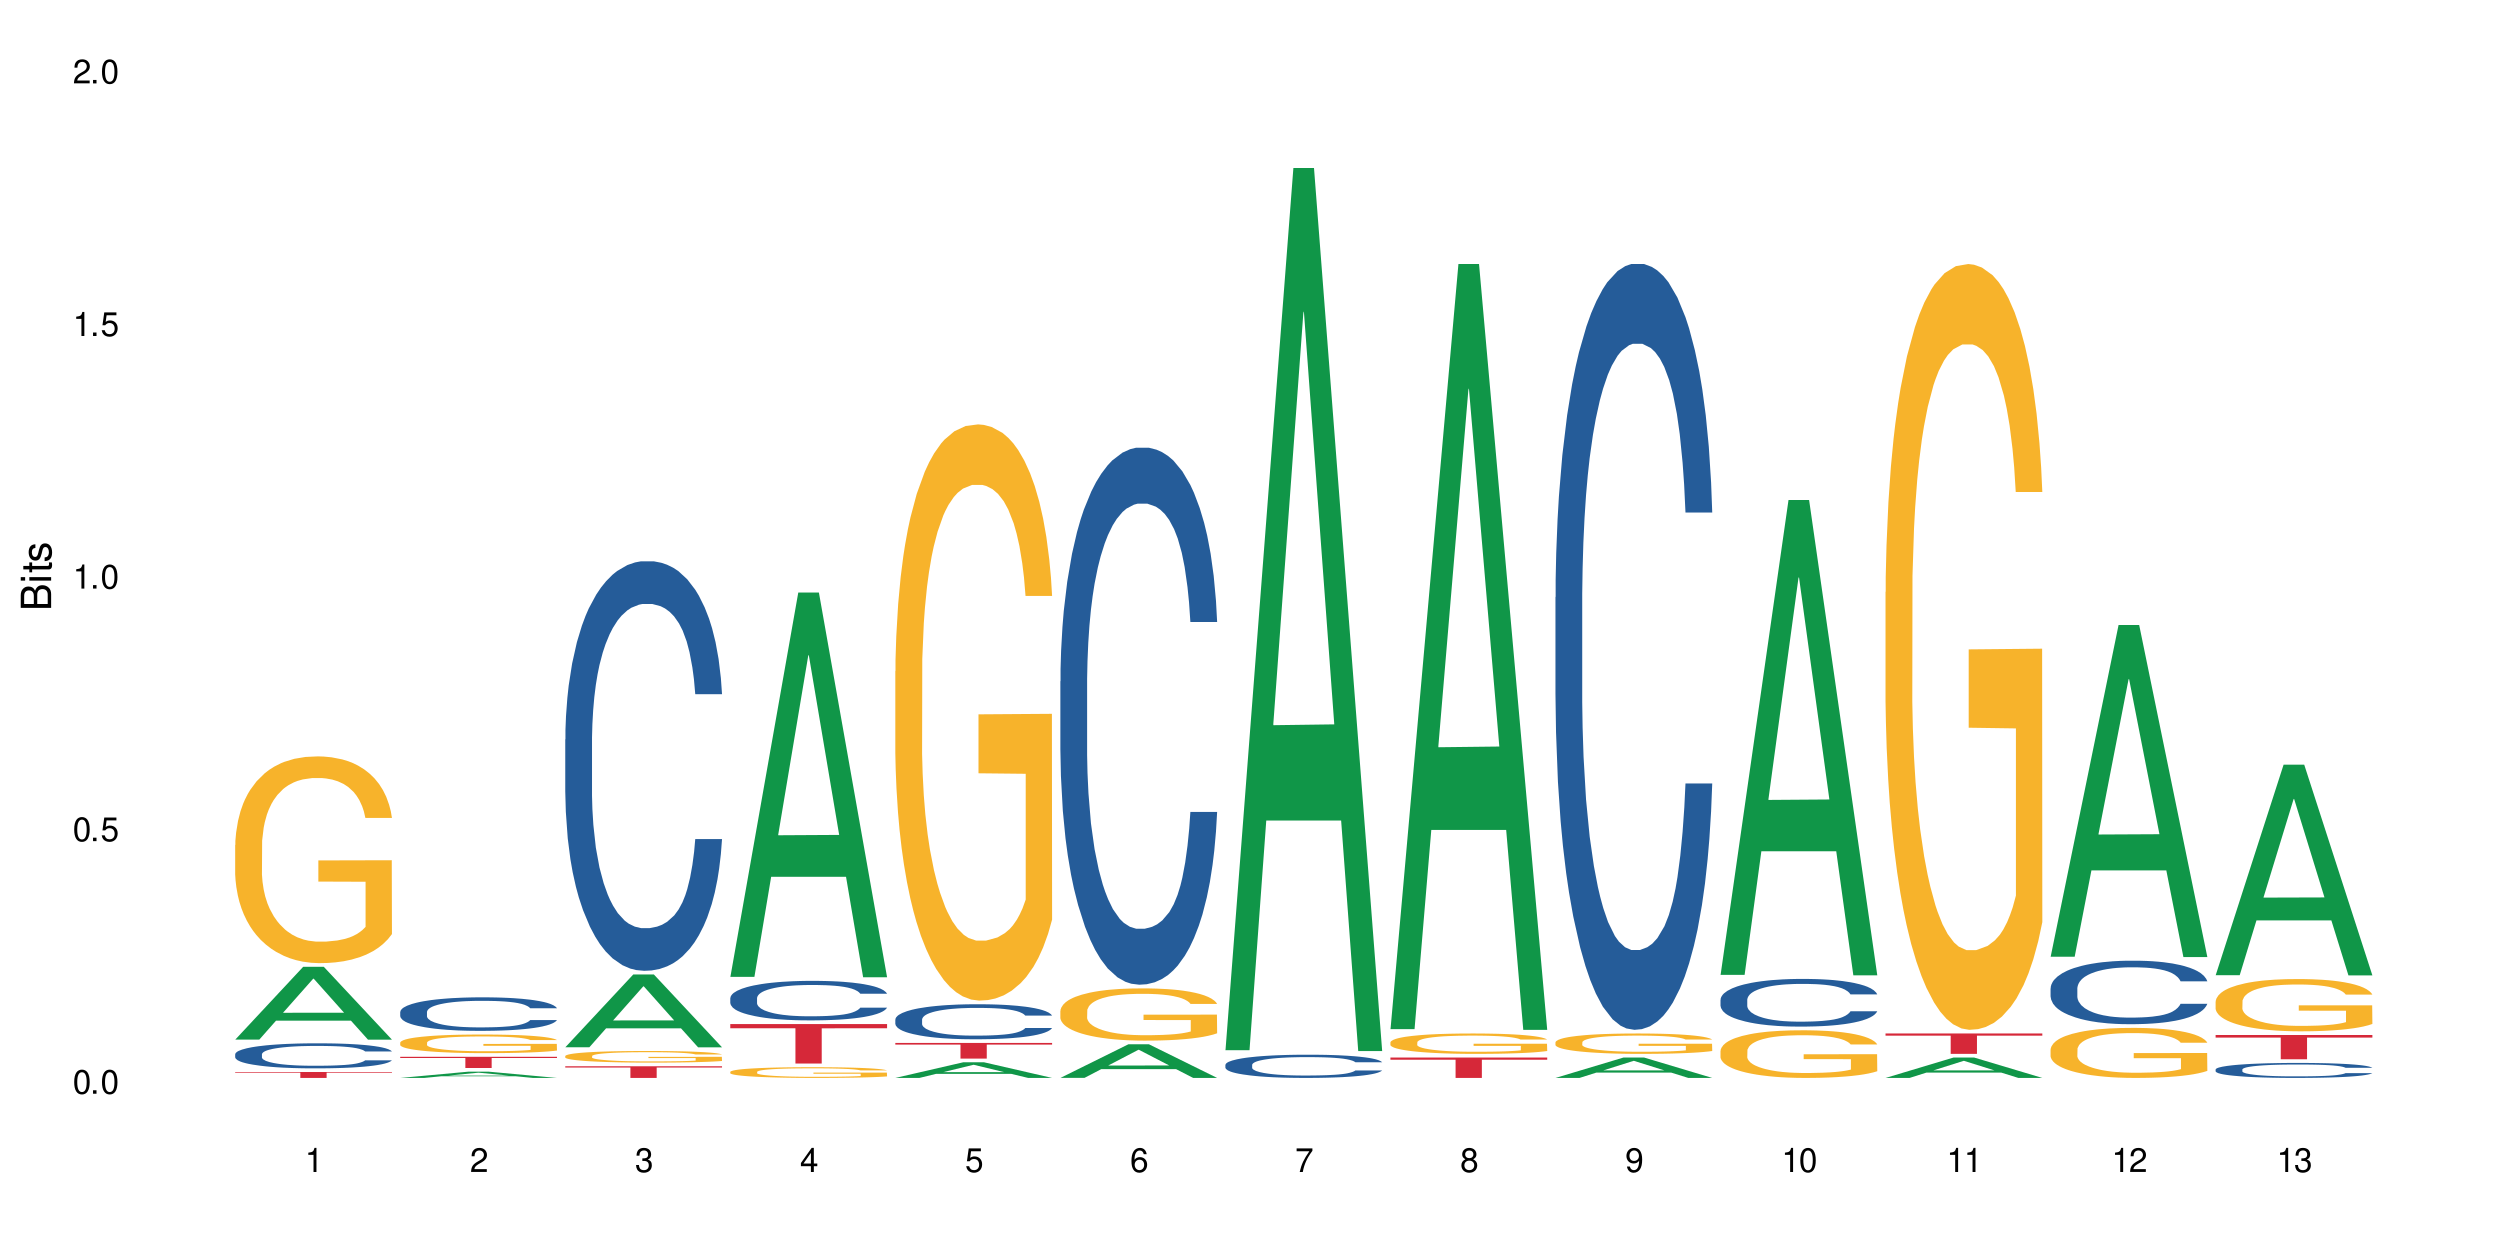 <?xml version="1.0" encoding="UTF-8"?>
<svg xmlns="http://www.w3.org/2000/svg" xmlns:xlink="http://www.w3.org/1999/xlink" width="720" height="360" viewBox="0 0 720 360">
<defs>
<g>
<g id="glyph-0-0">
</g>
<g id="glyph-0-1">
<path d="M 2.641 -6.938 C 2 -6.938 1.422 -6.656 1.078 -6.172 C 0.641 -5.562 0.406 -4.641 0.406 -3.359 C 0.406 -1.016 1.188 0.219 2.641 0.219 C 4.078 0.219 4.859 -1.016 4.859 -3.297 C 4.859 -4.641 4.656 -5.547 4.203 -6.172 C 3.844 -6.656 3.281 -6.938 2.641 -6.938 Z M 2.641 -6.188 C 3.547 -6.188 4 -5.25 4 -3.375 C 4 -1.406 3.562 -0.484 2.625 -0.484 C 1.734 -0.484 1.281 -1.438 1.281 -3.344 C 1.281 -5.25 1.734 -6.188 2.641 -6.188 Z M 2.641 -6.188 "/>
</g>
<g id="glyph-0-2">
<path d="M 1.828 -1 L 0.828 -1 L 0.828 0 L 1.828 0 Z M 1.828 -1 "/>
</g>
<g id="glyph-0-3">
<path d="M 4.562 -6.797 L 1.062 -6.797 L 0.547 -3.094 L 1.328 -3.094 C 1.719 -3.562 2.047 -3.734 2.578 -3.734 C 3.484 -3.734 4.062 -3.109 4.062 -2.094 C 4.062 -1.125 3.484 -0.531 2.578 -0.531 C 1.828 -0.531 1.375 -0.906 1.188 -1.672 L 0.328 -1.672 C 0.453 -1.109 0.547 -0.844 0.75 -0.594 C 1.125 -0.078 1.828 0.219 2.594 0.219 C 3.969 0.219 4.922 -0.781 4.922 -2.219 C 4.922 -3.562 4.031 -4.484 2.719 -4.484 C 2.25 -4.484 1.859 -4.359 1.469 -4.062 L 1.734 -5.969 L 4.562 -5.969 Z M 4.562 -6.797 "/>
</g>
<g id="glyph-0-4">
<path d="M 2.484 -4.938 L 2.484 0 L 3.328 0 L 3.328 -6.938 L 2.766 -6.938 C 2.469 -5.875 2.281 -5.734 0.984 -5.562 L 0.984 -4.938 Z M 2.484 -4.938 "/>
</g>
<g id="glyph-0-5">
<path d="M 4.859 -0.828 L 1.281 -0.828 C 1.359 -1.406 1.672 -1.781 2.5 -2.281 L 3.469 -2.828 C 4.406 -3.344 4.906 -4.062 4.906 -4.906 C 4.906 -5.484 4.672 -6.031 4.266 -6.406 C 3.859 -6.766 3.375 -6.938 2.719 -6.938 C 1.859 -6.938 1.219 -6.625 0.844 -6.031 C 0.609 -5.672 0.5 -5.234 0.484 -4.531 L 1.328 -4.531 C 1.359 -5.016 1.406 -5.281 1.531 -5.516 C 1.75 -5.938 2.188 -6.203 2.703 -6.203 C 3.469 -6.203 4.031 -5.641 4.031 -4.891 C 4.031 -4.344 3.719 -3.859 3.125 -3.516 L 2.234 -3 C 0.812 -2.172 0.406 -1.531 0.328 -0.016 L 4.859 -0.016 Z M 4.859 -0.828 "/>
</g>
<g id="glyph-0-6">
<path d="M 2.125 -3.188 L 2.578 -3.188 C 3.5 -3.188 3.984 -2.766 3.984 -1.922 C 3.984 -1.062 3.469 -0.531 2.594 -0.531 C 1.656 -0.531 1.203 -1 1.156 -2.016 L 0.312 -2.016 C 0.344 -1.453 0.438 -1.094 0.609 -0.781 C 0.953 -0.109 1.625 0.219 2.547 0.219 C 3.953 0.219 4.859 -0.625 4.859 -1.938 C 4.859 -2.828 4.516 -3.297 3.703 -3.594 C 4.344 -3.844 4.656 -4.328 4.656 -5.031 C 4.656 -6.219 3.875 -6.938 2.578 -6.938 C 1.203 -6.938 0.484 -6.172 0.453 -4.703 L 1.297 -4.703 C 1.312 -5.125 1.344 -5.359 1.453 -5.578 C 1.641 -5.969 2.062 -6.203 2.594 -6.203 C 3.344 -6.203 3.797 -5.75 3.797 -5 C 3.797 -4.516 3.609 -4.219 3.25 -4.047 C 3.016 -3.953 2.703 -3.922 2.125 -3.906 Z M 2.125 -3.188 "/>
</g>
<g id="glyph-0-7">
<path d="M 3.141 -1.672 L 3.141 0 L 3.984 0 L 3.984 -1.672 L 4.984 -1.672 L 4.984 -2.438 L 3.984 -2.438 L 3.984 -6.938 L 3.359 -6.938 L 0.266 -2.578 L 0.266 -1.672 Z M 3.141 -2.438 L 1 -2.438 L 3.141 -5.5 Z M 3.141 -2.438 "/>
</g>
<g id="glyph-0-8">
<path d="M 4.781 -5.125 C 4.609 -6.266 3.891 -6.938 2.844 -6.938 C 2.094 -6.938 1.422 -6.578 1.031 -5.953 C 0.594 -5.266 0.406 -4.422 0.406 -3.172 C 0.406 -2 0.578 -1.25 0.984 -0.641 C 1.359 -0.078 1.953 0.219 2.703 0.219 C 3.984 0.219 4.922 -0.75 4.922 -2.094 C 4.922 -3.375 4.062 -4.281 2.844 -4.281 C 2.172 -4.281 1.641 -4.031 1.281 -3.516 C 1.281 -5.234 1.828 -6.188 2.797 -6.188 C 3.391 -6.188 3.797 -5.797 3.938 -5.125 Z M 2.734 -3.531 C 3.547 -3.531 4.062 -2.953 4.062 -2.031 C 4.062 -1.156 3.484 -0.531 2.703 -0.531 C 1.922 -0.531 1.328 -1.188 1.328 -2.078 C 1.328 -2.938 1.906 -3.531 2.734 -3.531 Z M 2.734 -3.531 "/>
</g>
<g id="glyph-0-9">
<path d="M 4.984 -6.797 L 0.438 -6.797 L 0.438 -5.969 L 4.109 -5.969 C 2.5 -3.656 1.828 -2.234 1.328 0 L 2.219 0 C 2.594 -2.172 3.453 -4.047 4.984 -6.094 Z M 4.984 -6.797 "/>
</g>
<g id="glyph-0-10">
<path d="M 3.75 -3.656 C 4.469 -4.094 4.688 -4.438 4.688 -5.078 C 4.688 -6.172 3.844 -6.938 2.641 -6.938 C 1.438 -6.938 0.594 -6.172 0.594 -5.094 C 0.594 -4.438 0.812 -4.094 1.516 -3.656 C 0.734 -3.266 0.359 -2.703 0.359 -1.922 C 0.359 -0.656 1.281 0.219 2.641 0.219 C 3.984 0.219 4.922 -0.656 4.922 -1.922 C 4.922 -2.703 4.531 -3.266 3.75 -3.656 Z M 2.641 -6.188 C 3.359 -6.188 3.812 -5.75 3.812 -5.062 C 3.812 -4.406 3.344 -3.984 2.641 -3.984 C 1.922 -3.984 1.453 -4.406 1.453 -5.078 C 1.453 -5.75 1.922 -6.188 2.641 -6.188 Z M 2.641 -3.266 C 3.484 -3.266 4.062 -2.719 4.062 -1.906 C 4.062 -1.078 3.484 -0.531 2.625 -0.531 C 1.797 -0.531 1.219 -1.094 1.219 -1.906 C 1.219 -2.719 1.781 -3.266 2.641 -3.266 Z M 2.641 -3.266 "/>
</g>
<g id="glyph-0-11">
<path d="M 0.516 -1.578 C 0.672 -0.453 1.406 0.219 2.438 0.219 C 3.188 0.219 3.859 -0.141 4.266 -0.766 C 4.688 -1.453 4.891 -2.297 4.891 -3.547 C 4.891 -4.719 4.703 -5.453 4.312 -6.078 C 3.938 -6.641 3.344 -6.938 2.594 -6.938 C 1.297 -6.938 0.359 -5.969 0.359 -4.625 C 0.359 -3.344 1.234 -2.453 2.453 -2.453 C 3.094 -2.453 3.578 -2.672 4.016 -3.203 C 4 -1.484 3.469 -0.531 2.5 -0.531 C 1.906 -0.531 1.484 -0.906 1.359 -1.578 Z M 2.578 -6.203 C 3.375 -6.203 3.969 -5.531 3.969 -4.641 C 3.969 -3.797 3.391 -3.188 2.547 -3.188 C 1.734 -3.188 1.234 -3.766 1.234 -4.688 C 1.234 -5.562 1.797 -6.203 2.578 -6.203 Z M 2.578 -6.203 "/>
</g>
<g id="glyph-1-0">
</g>
<g id="glyph-1-1">
<path d="M 0 -0.953 L 0 -4.891 C 0 -5.719 -0.234 -6.344 -0.734 -6.797 C -1.188 -7.234 -1.812 -7.469 -2.5 -7.469 C -3.547 -7.469 -4.188 -7 -4.625 -5.875 C -4.984 -6.688 -5.625 -7.094 -6.531 -7.094 C -7.172 -7.094 -7.734 -6.859 -8.141 -6.391 C -8.562 -5.922 -8.75 -5.344 -8.75 -4.5 L -8.75 -0.953 Z M -4.984 -2.062 L -7.766 -2.062 L -7.766 -4.219 C -7.766 -4.844 -7.688 -5.203 -7.453 -5.5 C -7.219 -5.812 -6.859 -5.969 -6.375 -5.969 C -5.891 -5.969 -5.531 -5.812 -5.297 -5.5 C -5.062 -5.203 -4.984 -4.844 -4.984 -4.219 Z M -0.984 -2.062 L -4 -2.062 L -4 -4.781 C -4 -5.766 -3.438 -6.359 -2.484 -6.359 C -1.547 -6.359 -0.984 -5.766 -0.984 -4.781 Z M -0.984 -2.062 "/>
</g>
<g id="glyph-1-2">
<path d="M -6.281 -1.797 L -6.281 -0.797 L 0 -0.797 L 0 -1.797 Z M -8.75 -1.797 L -8.75 -0.797 L -7.484 -0.797 L -7.484 -1.797 Z M -8.75 -1.797 "/>
</g>
<g id="glyph-1-3">
<path d="M -6.281 -3.047 L -6.281 -2.016 L -8.016 -2.016 L -8.016 -1.016 L -6.281 -1.016 L -6.281 -0.172 L -5.469 -0.172 L -5.469 -1.016 L -0.719 -1.016 C -0.078 -1.016 0.281 -1.453 0.281 -2.234 C 0.281 -2.5 0.25 -2.719 0.188 -3.047 L -0.641 -3.047 C -0.609 -2.906 -0.594 -2.766 -0.594 -2.562 C -0.594 -2.141 -0.719 -2.016 -1.156 -2.016 L -5.469 -2.016 L -5.469 -3.047 Z M -6.281 -3.047 "/>
</g>
<g id="glyph-1-4">
<path d="M -4.531 -5.25 C -5.766 -5.25 -6.469 -4.422 -6.469 -2.969 C -6.469 -1.516 -5.719 -0.562 -4.547 -0.562 C -3.562 -0.562 -3.094 -1.062 -2.734 -2.562 L -2.516 -3.484 C -2.344 -4.188 -2.094 -4.469 -1.641 -4.469 C -1.047 -4.469 -0.641 -3.875 -0.641 -3 C -0.641 -2.453 -0.797 -2 -1.062 -1.75 C -1.25 -1.594 -1.422 -1.531 -1.875 -1.469 L -1.875 -0.406 C -0.422 -0.453 0.281 -1.266 0.281 -2.922 C 0.281 -4.5 -0.5 -5.516 -1.719 -5.516 C -2.656 -5.516 -3.172 -4.984 -3.469 -3.734 L -3.703 -2.766 C -3.891 -1.953 -4.156 -1.609 -4.594 -1.609 C -5.188 -1.609 -5.547 -2.125 -5.547 -2.938 C -5.547 -3.75 -5.203 -4.172 -4.531 -4.203 Z M -4.531 -5.25 "/>
</g>
</g>
</defs>
<rect x="-72" y="-36" width="864" height="432" fill="rgb(100%, 100%, 100%)" fill-opacity="1"/>
<path fill-rule="nonzero" fill="rgb(6.275%, 58.824%, 28.235%)" fill-opacity="1" d="M 67.73 299.406 L 67.777 299.387 L 87.316 278.441 L 93.25 278.441 L 112.883 299.426 L 105.984 299.426 L 101.066 293.945 L 79.5 293.945 L 74.676 299.406 L 67.73 299.406 L 81.574 291.68 L 99.086 291.66 L 90.355 281.867 L 90.258 281.848 L 90.164 281.906 L 81.527 291.66 L 81.574 291.68 Z M 67.73 299.406 "/>
<path fill-rule="nonzero" fill="rgb(14.51%, 36.078%, 60%)" fill-opacity="1" d="M 67.73 303.613 L 67.785 303.609 L 67.785 303.449 L 67.953 303.199 L 68.336 302.883 L 68.723 302.664 L 69.715 302.277 L 71.09 301.902 L 72.523 301.609 L 73.566 301.441 L 74.504 301.309 L 76.652 301.062 L 78.027 300.938 L 79.516 300.828 L 81.332 300.715 L 82.652 300.648 L 85.629 300.543 L 87.828 300.496 L 89.535 300.477 L 93.227 300.477 L 95.43 300.504 L 97.027 300.535 L 98.789 300.59 L 100.273 300.648 L 102.863 300.793 L 105.176 300.977 L 106.223 301.082 L 107.875 301.289 L 109.141 301.484 L 110.02 301.656 L 111.012 301.902 L 111.895 302.199 L 112.555 302.535 L 112.883 302.816 L 105.176 302.816 L 104.789 302.555 L 104.348 302.348 L 103.523 302.078 L 102.699 301.887 L 101.543 301.695 L 100.496 301.57 L 99.062 301.445 L 97.797 301.367 L 96.477 301.309 L 95.207 301.27 L 92.785 301.23 L 89.977 301.23 L 88.93 301.242 L 86.785 301.293 L 85.629 301.34 L 83.977 301.434 L 82.82 301.52 L 81.441 301.652 L 80.508 301.762 L 79.352 301.934 L 78.523 302.086 L 77.586 302.305 L 77.035 302.469 L 76.543 302.652 L 76.102 302.871 L 75.77 303.102 L 75.551 303.344 L 75.441 303.582 L 75.441 304.605 L 75.551 304.84 L 75.824 305.117 L 76.543 305.52 L 77.586 305.871 L 78.801 306.148 L 79.957 306.344 L 80.617 306.438 L 81.496 306.543 L 82.875 306.676 L 84.855 306.805 L 86.012 306.859 L 87.773 306.91 L 89.594 306.938 L 92.016 306.938 L 94.164 306.91 L 95.594 306.879 L 97.082 306.824 L 99.117 306.715 L 100.383 306.609 L 101.484 306.484 L 102.312 306.359 L 102.863 306.254 L 103.688 306.047 L 104.348 305.824 L 104.844 305.594 L 105.176 305.367 L 112.883 305.367 L 112.555 305.633 L 112.059 305.891 L 111.562 306.082 L 110.793 306.312 L 109.91 306.516 L 108.645 306.746 L 107.598 306.898 L 106.223 307.062 L 104.957 307.188 L 103.578 307.301 L 101.543 307.434 L 100.219 307.496 L 98.789 307.559 L 97.082 307.609 L 94.934 307.656 L 92.621 307.684 L 90.473 307.688 L 88.16 307.676 L 86.453 307.648 L 84.195 307.59 L 81.387 307.473 L 79.352 307.348 L 77.754 307.223 L 76.375 307.09 L 74.836 306.91 L 72.852 306.621 L 71.641 306.398 L 70.816 306.211 L 69.879 305.957 L 69.219 305.727 L 68.445 305.355 L 67.895 304.887 L 67.73 304.523 Z M 67.73 303.613 "/>
<path fill-rule="nonzero" fill="rgb(96.863%, 70.196%, 16.863%)" fill-opacity="1" d="M 67.73 243.344 L 67.785 243.289 L 67.785 242.199 L 68.008 239.754 L 68.559 236.379 L 69.273 233.605 L 70.043 231.434 L 70.539 230.289 L 71.367 228.656 L 72.082 227.461 L 73.898 225.016 L 76.211 222.73 L 77.477 221.75 L 78.91 220.828 L 80.945 219.793 L 81.883 219.414 L 84.746 218.543 L 87.996 218 L 91.574 217.836 L 93.227 217.891 L 95.484 218.105 L 98.566 218.707 L 100.328 219.25 L 101.707 219.793 L 103.137 220.5 L 104.898 221.59 L 106.551 222.895 L 107.875 224.199 L 109.195 225.828 L 110.297 227.57 L 111.234 229.473 L 112.059 231.758 L 112.555 233.66 L 112.883 235.566 L 105.23 235.566 L 104.789 233.66 L 104.293 232.191 L 103.469 230.398 L 102.641 229.094 L 101.816 228.059 L 100.273 226.645 L 98.953 225.777 L 97.301 225.016 L 95.703 224.523 L 93.887 224.199 L 92.785 224.09 L 89.867 224.09 L 87.223 224.469 L 85.684 224.906 L 84.582 225.34 L 83.039 226.156 L 82.102 226.809 L 81.551 227.242 L 79.902 228.93 L 78.801 230.453 L 78.195 231.484 L 77.422 233.117 L 76.871 234.586 L 76.266 236.762 L 75.938 238.395 L 75.496 242.09 L 75.441 251.879 L 75.605 253.945 L 75.938 256.176 L 76.375 258.133 L 77.035 260.203 L 77.699 261.777 L 78.855 263.898 L 79.844 265.312 L 80.617 266.238 L 82.102 267.707 L 82.707 268.195 L 84.141 269.176 L 85.629 269.938 L 87.445 270.59 L 88.82 270.914 L 91.023 271.188 L 93.832 271.188 L 97.137 270.859 L 99.227 270.426 L 100.66 269.992 L 101.598 269.609 L 102.754 269.012 L 103.578 268.469 L 104.348 267.871 L 105.285 266.945 L 105.285 253.945 L 91.684 253.895 L 91.684 247.801 L 112.828 247.746 L 112.883 269.012 L 111.727 270.48 L 110.297 271.895 L 108.918 272.98 L 107.488 273.906 L 105.449 274.941 L 103.797 275.594 L 101.266 276.355 L 98.953 276.844 L 96.531 277.168 L 94.383 277.332 L 91.852 277.387 L 89.594 277.277 L 87.168 276.953 L 85.242 276.516 L 83.48 275.973 L 81.719 275.266 L 79.516 274.125 L 78.082 273.199 L 76.598 272.059 L 75.109 270.699 L 73.789 269.23 L 72.906 268.086 L 72.027 266.781 L 71.09 265.152 L 70.207 263.301 L 69.547 261.617 L 68.941 259.711 L 68.5 257.918 L 68.062 255.469 L 67.84 253.512 L 67.73 251.824 Z M 67.73 243.344 "/>
<path fill-rule="nonzero" fill="rgb(83.922%, 15.686%, 22.353%)" fill-opacity="1" d="M 67.73 308.742 L 112.883 308.742 L 112.883 308.922 L 94.066 308.926 L 94.066 310.445 L 86.496 310.445 L 86.496 308.926 L 86.387 308.922 L 67.73 308.922 Z M 67.73 308.742 "/>
<path fill-rule="nonzero" fill="rgb(6.275%, 58.824%, 28.235%)" fill-opacity="1" d="M 115.262 310.441 L 115.309 310.441 L 134.848 308.645 L 140.781 308.645 L 160.414 310.445 L 153.516 310.445 L 148.598 309.973 L 127.031 309.973 L 122.207 310.441 L 115.262 310.441 L 129.105 309.777 L 146.617 309.777 L 137.887 308.938 L 137.789 308.934 L 137.691 308.941 L 129.059 309.777 L 129.105 309.777 Z M 115.262 310.441 "/>
<path fill-rule="nonzero" fill="rgb(14.51%, 36.078%, 60%)" fill-opacity="1" d="M 115.262 291.438 L 115.316 291.43 L 115.316 291.219 L 115.48 290.883 L 115.867 290.461 L 116.254 290.168 L 117.242 289.648 L 118.621 289.145 L 120.051 288.758 L 121.098 288.527 L 122.035 288.352 L 124.184 288.023 L 125.559 287.855 L 127.047 287.707 L 128.863 287.559 L 130.184 287.469 L 133.156 287.328 L 135.359 287.266 L 137.066 287.238 L 140.758 287.238 L 142.961 287.273 L 144.555 287.32 L 146.316 287.391 L 147.805 287.469 L 150.395 287.664 L 152.707 287.91 L 153.75 288.051 L 155.402 288.324 L 156.672 288.59 L 157.551 288.82 L 158.543 289.145 L 159.422 289.543 L 160.086 289.992 L 160.414 290.371 L 152.707 290.371 L 152.32 290.02 L 151.879 289.746 L 151.055 289.383 L 150.227 289.129 L 149.07 288.871 L 148.023 288.703 L 146.594 288.535 L 145.328 288.43 L 144.004 288.352 L 142.738 288.297 L 140.316 288.246 L 137.508 288.246 L 136.461 288.262 L 134.312 288.332 L 133.156 288.395 L 131.504 288.52 L 130.348 288.633 L 128.973 288.809 L 128.035 288.961 L 126.879 289.188 L 126.055 289.391 L 125.117 289.684 L 124.566 289.902 L 124.07 290.152 L 123.633 290.441 L 123.301 290.75 L 123.082 291.078 L 122.969 291.395 L 122.969 292.762 L 123.082 293.078 L 123.355 293.449 L 124.07 293.988 L 125.117 294.453 L 126.328 294.824 L 127.484 295.09 L 128.145 295.215 L 129.027 295.355 L 130.402 295.531 L 132.387 295.707 L 133.543 295.777 L 135.305 295.848 L 137.121 295.883 L 139.547 295.883 L 141.691 295.848 L 143.125 295.805 L 144.609 295.734 L 146.648 295.582 L 147.914 295.441 L 149.016 295.273 L 149.844 295.105 L 150.395 294.965 L 151.219 294.691 L 151.879 294.395 L 152.375 294.086 L 152.707 293.785 L 160.414 293.785 L 160.086 294.137 L 159.59 294.48 L 159.094 294.738 L 158.324 295.047 L 157.441 295.32 L 156.176 295.629 L 155.129 295.832 L 153.75 296.051 L 152.484 296.219 L 151.109 296.367 L 149.07 296.543 L 147.75 296.633 L 146.316 296.711 L 144.609 296.781 L 142.465 296.844 L 140.152 296.879 L 138.004 296.891 L 135.691 296.871 L 133.984 296.836 L 131.727 296.758 L 128.918 296.598 L 126.879 296.43 L 125.281 296.262 L 123.906 296.086 L 122.363 295.848 L 120.383 295.461 L 119.172 295.16 L 118.344 294.914 L 117.41 294.57 L 116.746 294.262 L 115.977 293.766 L 115.426 293.141 L 115.262 292.656 Z M 115.262 291.438 "/>
<path fill-rule="nonzero" fill="rgb(96.863%, 70.196%, 16.863%)" fill-opacity="1" d="M 115.262 300.242 L 115.316 300.234 L 115.316 300.137 L 115.535 299.918 L 116.086 299.613 L 116.805 299.363 L 117.574 299.168 L 118.07 299.062 L 118.895 298.918 L 119.609 298.809 L 121.43 298.59 L 123.742 298.383 L 125.008 298.293 L 126.438 298.211 L 128.477 298.117 L 129.414 298.082 L 132.277 298.004 L 135.523 297.957 L 139.105 297.941 L 140.758 297.945 L 143.016 297.965 L 146.098 298.02 L 147.859 298.07 L 149.238 298.117 L 150.668 298.18 L 152.43 298.281 L 154.082 298.398 L 155.402 298.516 L 156.727 298.66 L 157.828 298.82 L 158.762 298.992 L 159.59 299.195 L 160.086 299.367 L 160.414 299.539 L 152.762 299.539 L 152.32 299.367 L 151.824 299.234 L 151 299.074 L 150.172 298.957 L 149.348 298.863 L 147.805 298.734 L 146.484 298.656 L 144.832 298.59 L 143.234 298.543 L 141.418 298.516 L 140.316 298.504 L 137.398 298.504 L 134.754 298.539 L 133.211 298.578 L 132.109 298.617 L 130.57 298.691 L 129.633 298.75 L 129.082 298.789 L 127.43 298.941 L 126.328 299.078 L 125.723 299.172 L 124.953 299.32 L 124.402 299.453 L 123.797 299.648 L 123.465 299.793 L 123.023 300.129 L 122.969 301.012 L 123.137 301.195 L 123.465 301.398 L 123.906 301.574 L 124.566 301.762 L 125.227 301.902 L 126.383 302.094 L 127.375 302.223 L 128.145 302.305 L 129.633 302.438 L 130.238 302.48 L 131.672 302.57 L 133.156 302.637 L 134.973 302.695 L 136.352 302.727 L 138.555 302.75 L 141.363 302.75 L 144.668 302.723 L 146.758 302.684 L 148.191 302.645 L 149.125 302.609 L 150.281 302.555 L 151.109 302.504 L 151.879 302.453 L 152.816 302.367 L 152.816 301.195 L 139.215 301.191 L 139.215 300.645 L 160.359 300.637 L 160.414 302.555 L 159.258 302.688 L 157.828 302.816 L 156.449 302.914 L 155.02 302.996 L 152.98 303.09 L 151.328 303.148 L 148.797 303.215 L 146.484 303.262 L 144.059 303.289 L 141.914 303.305 L 139.379 303.309 L 137.121 303.301 L 134.699 303.27 L 132.773 303.23 L 131.012 303.184 L 129.246 303.117 L 127.047 303.016 L 125.613 302.934 L 124.125 302.828 L 122.641 302.707 L 121.316 302.574 L 120.438 302.473 L 119.555 302.355 L 118.621 302.207 L 117.738 302.039 L 117.078 301.887 L 116.473 301.715 L 116.031 301.555 L 115.59 301.332 L 115.371 301.156 L 115.262 301.004 Z M 115.262 300.242 "/>
<path fill-rule="nonzero" fill="rgb(83.922%, 15.686%, 22.353%)" fill-opacity="1" d="M 115.262 304.363 L 160.414 304.363 L 160.414 304.707 L 141.598 304.711 L 141.598 307.59 L 134.023 307.59 L 134.023 304.715 L 133.914 304.707 L 115.262 304.707 Z M 115.262 304.363 "/>
<path fill-rule="nonzero" fill="rgb(6.275%, 58.824%, 28.235%)" fill-opacity="1" d="M 162.793 301.609 L 162.84 301.59 L 182.379 280.648 L 188.312 280.648 L 207.945 301.629 L 201.047 301.629 L 196.125 296.152 L 174.562 296.152 L 169.738 301.609 L 162.793 301.609 L 176.637 293.887 L 194.148 293.867 L 185.418 284.074 L 185.32 284.055 L 185.223 284.113 L 176.59 293.867 L 176.637 293.887 Z M 162.793 301.609 "/>
<path fill-rule="nonzero" fill="rgb(14.51%, 36.078%, 60%)" fill-opacity="1" d="M 162.793 212.973 L 162.848 212.863 L 162.848 210.277 L 163.012 206.18 L 163.398 201.004 L 163.781 197.445 L 164.773 191.086 L 166.148 184.941 L 167.582 180.199 L 168.629 177.395 L 169.562 175.238 L 171.711 171.25 L 173.09 169.203 L 174.574 167.371 L 176.391 165.535 L 177.715 164.457 L 180.688 162.734 L 182.891 161.98 L 184.598 161.656 L 188.285 161.656 L 190.488 162.086 L 192.086 162.625 L 193.848 163.488 L 195.336 164.457 L 197.922 166.832 L 200.234 169.848 L 201.281 171.574 L 202.934 174.914 L 204.199 178.148 L 205.082 180.953 L 206.074 184.941 L 206.953 189.793 L 207.613 195.289 L 207.945 199.926 L 200.234 199.926 L 199.852 195.613 L 199.41 192.273 L 198.582 187.852 L 197.758 184.727 L 196.602 181.602 L 195.555 179.551 L 194.125 177.504 L 192.855 176.211 L 191.535 175.238 L 190.27 174.594 L 187.848 173.945 L 185.039 173.945 L 183.992 174.16 L 181.844 175.023 L 180.688 175.777 L 179.035 177.289 L 177.879 178.688 L 176.504 180.844 L 175.566 182.68 L 174.41 185.48 L 173.586 187.961 L 172.648 191.52 L 172.098 194.211 L 171.602 197.23 L 171.16 200.789 L 170.832 204.562 L 170.609 208.551 L 170.5 212.434 L 170.5 229.141 L 170.609 233.023 L 170.887 237.551 L 171.602 244.125 L 172.648 249.84 L 173.859 254.367 L 175.016 257.602 L 175.676 259.113 L 176.559 260.836 L 177.934 262.992 L 179.918 265.148 L 181.074 266.012 L 182.836 266.875 L 184.652 267.305 L 187.074 267.305 L 189.223 266.875 L 190.656 266.336 L 192.141 265.473 L 194.18 263.641 L 195.445 261.914 L 196.547 259.867 L 197.371 257.816 L 197.922 256.094 L 198.75 252.75 L 199.41 249.086 L 199.906 245.312 L 200.234 241.648 L 207.945 241.648 L 207.613 245.961 L 207.117 250.164 L 206.625 253.289 L 205.852 257.062 L 204.973 260.406 L 203.703 264.18 L 202.66 266.656 L 201.281 269.352 L 200.016 271.402 L 198.641 273.234 L 196.602 275.391 L 195.281 276.469 L 193.848 277.438 L 192.141 278.301 L 189.992 279.055 L 187.68 279.488 L 185.535 279.594 L 183.219 279.379 L 181.512 278.949 L 179.254 277.977 L 176.449 276.035 L 174.41 273.988 L 172.812 271.941 L 171.438 269.785 L 169.895 266.875 L 167.914 262.129 L 166.699 258.465 L 165.875 255.445 L 164.938 251.242 L 164.277 247.469 L 163.508 241.43 L 162.957 233.777 L 162.793 227.848 Z M 162.793 212.973 "/>
<path fill-rule="nonzero" fill="rgb(96.863%, 70.196%, 16.863%)" fill-opacity="1" d="M 162.793 304.117 L 162.848 304.117 L 162.848 304.055 L 163.066 303.918 L 163.617 303.727 L 164.332 303.57 L 165.105 303.449 L 165.602 303.383 L 166.426 303.293 L 167.141 303.223 L 168.957 303.086 L 171.27 302.957 L 172.539 302.902 L 173.969 302.852 L 176.008 302.793 L 176.941 302.77 L 179.805 302.723 L 183.055 302.691 L 186.633 302.684 L 188.285 302.684 L 190.543 302.699 L 193.629 302.73 L 195.391 302.762 L 196.766 302.793 L 198.199 302.832 L 199.961 302.895 L 201.613 302.969 L 202.934 303.039 L 204.254 303.133 L 205.355 303.23 L 206.293 303.336 L 207.117 303.465 L 207.613 303.574 L 207.945 303.68 L 200.289 303.68 L 199.852 303.574 L 199.355 303.492 L 198.527 303.391 L 197.703 303.316 L 196.875 303.258 L 195.336 303.18 L 194.012 303.129 L 192.363 303.086 L 190.766 303.059 L 188.949 303.039 L 187.848 303.035 L 184.926 303.035 L 182.285 303.055 L 180.742 303.082 L 179.641 303.105 L 178.098 303.152 L 177.164 303.188 L 176.613 303.211 L 174.961 303.309 L 173.859 303.395 L 173.254 303.449 L 172.484 303.543 L 171.934 303.625 L 171.328 303.75 L 170.996 303.84 L 170.555 304.047 L 170.5 304.602 L 170.664 304.715 L 170.996 304.844 L 171.438 304.953 L 172.098 305.07 L 172.758 305.156 L 173.914 305.277 L 174.906 305.355 L 175.676 305.41 L 177.164 305.492 L 177.77 305.52 L 179.199 305.574 L 180.688 305.617 L 182.504 305.652 L 183.883 305.672 L 186.082 305.688 L 188.891 305.688 L 192.195 305.668 L 194.289 305.645 L 195.719 305.621 L 196.656 305.598 L 197.812 305.566 L 198.641 305.535 L 199.41 305.5 L 200.348 305.449 L 200.348 304.715 L 186.746 304.715 L 186.746 304.371 L 207.891 304.367 L 207.945 305.566 L 206.789 305.648 L 205.355 305.727 L 203.98 305.789 L 202.547 305.84 L 200.512 305.898 L 198.859 305.938 L 196.324 305.98 L 194.012 306.008 L 191.59 306.023 L 189.441 306.035 L 186.91 306.035 L 184.652 306.031 L 182.23 306.012 L 180.301 305.988 L 178.539 305.957 L 176.777 305.918 L 174.574 305.852 L 173.145 305.801 L 171.656 305.738 L 170.172 305.66 L 168.848 305.578 L 167.969 305.512 L 167.086 305.438 L 166.148 305.348 L 165.27 305.242 L 164.609 305.148 L 164.004 305.043 L 163.562 304.941 L 163.121 304.801 L 162.902 304.691 L 162.793 304.598 Z M 162.793 304.117 "/>
<path fill-rule="nonzero" fill="rgb(83.922%, 15.686%, 22.353%)" fill-opacity="1" d="M 162.793 307.09 L 207.945 307.09 L 207.945 307.449 L 189.125 307.453 L 189.125 310.445 L 181.555 310.445 L 181.555 307.453 L 181.445 307.449 L 162.793 307.449 Z M 162.793 307.09 "/>
<path fill-rule="nonzero" fill="rgb(6.275%, 58.824%, 28.235%)" fill-opacity="1" d="M 210.32 281.34 L 210.371 281.234 L 229.906 170.641 L 235.84 170.641 L 255.477 281.445 L 248.578 281.445 L 243.656 252.52 L 222.094 252.52 L 217.27 281.34 L 210.32 281.34 L 224.168 240.555 L 241.68 240.453 L 232.945 188.742 L 232.852 188.641 L 232.754 188.953 L 224.117 240.453 L 224.168 240.555 Z M 210.32 281.34 "/>
<path fill-rule="nonzero" fill="rgb(14.51%, 36.078%, 60%)" fill-opacity="1" d="M 210.32 287.445 L 210.375 287.438 L 210.375 287.188 L 210.543 286.793 L 210.926 286.293 L 211.312 285.949 L 212.305 285.336 L 213.68 284.742 L 215.113 284.285 L 216.16 284.016 L 217.094 283.809 L 219.242 283.422 L 220.617 283.223 L 222.105 283.047 L 223.922 282.871 L 225.246 282.766 L 228.219 282.602 L 230.422 282.527 L 232.129 282.496 L 235.816 282.496 L 238.02 282.539 L 239.617 282.59 L 241.379 282.672 L 242.863 282.766 L 245.453 282.996 L 247.766 283.285 L 248.812 283.453 L 250.465 283.777 L 251.73 284.086 L 252.613 284.359 L 253.602 284.742 L 254.484 285.211 L 255.145 285.742 L 255.477 286.188 L 247.766 286.188 L 247.379 285.773 L 246.941 285.449 L 246.113 285.023 L 245.289 284.723 L 244.133 284.422 L 243.086 284.223 L 241.652 284.023 L 240.387 283.902 L 239.066 283.809 L 237.801 283.746 L 235.375 283.684 L 232.566 283.684 L 231.523 283.703 L 229.375 283.785 L 228.219 283.859 L 226.566 284.004 L 225.41 284.141 L 224.031 284.348 L 223.098 284.523 L 221.941 284.793 L 221.113 285.035 L 220.18 285.379 L 219.629 285.637 L 219.133 285.93 L 218.691 286.27 L 218.359 286.637 L 218.141 287.02 L 218.031 287.395 L 218.031 289.008 L 218.141 289.379 L 218.418 289.816 L 219.133 290.453 L 220.18 291.004 L 221.391 291.438 L 222.547 291.75 L 223.207 291.898 L 224.086 292.062 L 225.465 292.27 L 227.445 292.48 L 228.602 292.562 L 230.367 292.645 L 232.184 292.688 L 234.605 292.688 L 236.754 292.645 L 238.184 292.594 L 239.672 292.512 L 241.707 292.332 L 242.977 292.168 L 244.078 291.969 L 244.902 291.773 L 245.453 291.605 L 246.277 291.285 L 246.941 290.93 L 247.438 290.566 L 247.766 290.211 L 255.477 290.211 L 255.145 290.629 L 254.648 291.035 L 254.152 291.336 L 253.383 291.699 L 252.5 292.023 L 251.234 292.387 L 250.188 292.625 L 248.812 292.887 L 247.547 293.082 L 246.168 293.258 L 244.133 293.469 L 242.809 293.57 L 241.379 293.664 L 239.672 293.746 L 237.523 293.82 L 235.211 293.863 L 233.062 293.871 L 230.75 293.852 L 229.043 293.809 L 226.785 293.715 L 223.977 293.531 L 221.941 293.332 L 220.344 293.133 L 218.965 292.926 L 217.426 292.645 L 215.441 292.188 L 214.23 291.836 L 213.406 291.543 L 212.469 291.137 L 211.809 290.773 L 211.039 290.191 L 210.488 289.453 L 210.32 288.883 Z M 210.32 287.445 "/>
<path fill-rule="nonzero" fill="rgb(96.863%, 70.196%, 16.863%)" fill-opacity="1" d="M 210.32 308.676 L 210.375 308.676 L 210.375 308.617 L 210.598 308.492 L 211.148 308.316 L 211.863 308.172 L 212.633 308.059 L 213.129 308 L 213.957 307.914 L 214.672 307.852 L 216.488 307.727 L 218.801 307.609 L 220.066 307.559 L 221.5 307.508 L 223.539 307.457 L 224.473 307.434 L 227.336 307.391 L 230.586 307.363 L 234.164 307.355 L 235.816 307.355 L 238.074 307.367 L 241.156 307.398 L 242.922 307.426 L 244.297 307.457 L 245.73 307.492 L 247.492 307.547 L 249.145 307.617 L 250.465 307.684 L 251.785 307.77 L 252.887 307.859 L 253.824 307.957 L 254.648 308.074 L 255.145 308.176 L 255.477 308.273 L 247.82 308.273 L 247.379 308.176 L 246.887 308.098 L 246.059 308.004 L 245.234 307.938 L 244.406 307.883 L 242.863 307.812 L 241.543 307.766 L 239.891 307.727 L 238.293 307.699 L 236.477 307.684 L 235.375 307.68 L 232.457 307.68 L 229.816 307.699 L 228.273 307.719 L 227.172 307.742 L 225.629 307.785 L 224.695 307.82 L 224.145 307.84 L 222.492 307.93 L 221.391 308.008 L 220.785 308.062 L 220.012 308.148 L 219.461 308.223 L 218.855 308.336 L 218.527 308.422 L 218.086 308.613 L 218.031 309.121 L 218.195 309.227 L 218.527 309.344 L 218.965 309.445 L 219.629 309.551 L 220.289 309.633 L 221.445 309.742 L 222.438 309.816 L 223.207 309.867 L 224.695 309.941 L 225.301 309.969 L 226.73 310.02 L 228.219 310.059 L 230.035 310.09 L 231.41 310.109 L 233.613 310.121 L 236.422 310.121 L 239.727 310.105 L 241.82 310.082 L 243.25 310.059 L 244.188 310.039 L 245.344 310.008 L 246.168 309.98 L 246.941 309.949 L 247.875 309.902 L 247.875 309.227 L 234.273 309.227 L 234.273 308.91 L 255.422 308.906 L 255.477 310.008 L 254.32 310.086 L 252.887 310.16 L 251.512 310.215 L 250.078 310.262 L 248.043 310.316 L 246.391 310.352 L 243.855 310.391 L 241.543 310.414 L 239.121 310.434 L 236.973 310.441 L 234.441 310.445 L 232.184 310.438 L 229.758 310.422 L 227.832 310.398 L 226.07 310.371 L 224.309 310.332 L 222.105 310.273 L 220.672 310.227 L 219.188 310.168 L 217.699 310.098 L 216.379 310.02 L 215.496 309.961 L 214.617 309.895 L 213.68 309.809 L 212.801 309.711 L 212.137 309.625 L 211.531 309.527 L 211.094 309.434 L 210.652 309.305 L 210.43 309.203 L 210.32 309.117 Z M 210.32 308.676 "/>
<path fill-rule="nonzero" fill="rgb(83.922%, 15.686%, 22.353%)" fill-opacity="1" d="M 210.32 294.926 L 255.477 294.926 L 255.477 296.145 L 236.656 296.152 L 236.656 306.301 L 229.086 306.301 L 229.086 296.164 L 228.977 296.145 L 210.32 296.145 Z M 210.32 294.926 "/>
<path fill-rule="nonzero" fill="rgb(6.275%, 58.824%, 28.235%)" fill-opacity="1" d="M 257.852 310.441 L 257.898 310.434 L 277.438 305.93 L 283.371 305.93 L 303.004 310.445 L 296.105 310.445 L 291.188 309.266 L 269.621 309.266 L 264.797 310.441 L 257.852 310.441 L 271.695 308.777 L 289.207 308.773 L 280.477 306.668 L 280.379 306.664 L 280.285 306.676 L 271.648 308.773 L 271.695 308.777 Z M 257.852 310.441 "/>
<path fill-rule="nonzero" fill="rgb(14.51%, 36.078%, 60%)" fill-opacity="1" d="M 257.852 293.617 L 257.906 293.605 L 257.906 293.387 L 258.07 293.035 L 258.457 292.594 L 258.844 292.289 L 259.832 291.746 L 261.211 291.219 L 262.641 290.812 L 263.688 290.574 L 264.625 290.391 L 266.773 290.051 L 268.148 289.875 L 269.637 289.719 L 271.453 289.562 L 272.773 289.469 L 275.746 289.32 L 277.949 289.258 L 279.656 289.23 L 283.348 289.23 L 285.551 289.266 L 287.145 289.312 L 288.91 289.387 L 290.395 289.469 L 292.984 289.672 L 295.297 289.93 L 296.344 290.078 L 297.996 290.363 L 299.262 290.641 L 300.141 290.879 L 301.133 291.219 L 302.016 291.633 L 302.676 292.105 L 303.004 292.5 L 295.297 292.5 L 294.91 292.133 L 294.469 291.848 L 293.645 291.469 L 292.816 291.199 L 291.66 290.934 L 290.617 290.758 L 289.184 290.582 L 287.918 290.473 L 286.598 290.391 L 285.328 290.336 L 282.906 290.281 L 280.098 290.281 L 279.051 290.297 L 276.902 290.371 L 275.746 290.438 L 274.098 290.566 L 272.941 290.684 L 271.562 290.871 L 270.625 291.027 L 269.469 291.266 L 268.645 291.477 L 267.707 291.781 L 267.156 292.012 L 266.66 292.27 L 266.223 292.574 L 265.891 292.898 L 265.672 293.238 L 265.562 293.57 L 265.562 294.996 L 265.672 295.328 L 265.945 295.715 L 266.66 296.277 L 267.707 296.766 L 268.918 297.152 L 270.074 297.43 L 270.738 297.559 L 271.617 297.707 L 272.996 297.891 L 274.977 298.074 L 276.133 298.148 L 277.895 298.223 L 279.711 298.258 L 282.137 298.258 L 284.281 298.223 L 285.715 298.176 L 287.203 298.102 L 289.238 297.945 L 290.504 297.801 L 291.605 297.625 L 292.434 297.449 L 292.984 297.301 L 293.809 297.016 L 294.469 296.703 L 294.965 296.379 L 295.297 296.066 L 303.004 296.066 L 302.676 296.434 L 302.18 296.793 L 301.684 297.062 L 300.914 297.383 L 300.031 297.672 L 298.766 297.992 L 297.719 298.203 L 296.344 298.434 L 295.074 298.609 L 293.699 298.766 L 291.66 298.949 L 290.34 299.043 L 288.91 299.125 L 287.203 299.199 L 285.055 299.266 L 282.742 299.301 L 280.594 299.309 L 278.281 299.293 L 276.574 299.254 L 274.316 299.172 L 271.508 299.008 L 269.469 298.832 L 267.875 298.656 L 266.496 298.473 L 264.953 298.223 L 262.973 297.816 L 261.762 297.504 L 260.934 297.246 L 260 296.887 L 259.34 296.562 L 258.566 296.047 L 258.016 295.395 L 257.852 294.887 Z M 257.852 293.617 "/>
<path fill-rule="nonzero" fill="rgb(96.863%, 70.196%, 16.863%)" fill-opacity="1" d="M 257.852 193.305 L 257.906 193.152 L 257.906 190.121 L 258.125 183.301 L 258.676 173.906 L 259.395 166.176 L 260.164 160.113 L 260.66 156.93 L 261.484 152.383 L 262.203 149.051 L 264.02 142.23 L 266.332 135.863 L 267.598 133.137 L 269.031 130.559 L 271.066 127.68 L 272.004 126.621 L 274.867 124.195 L 278.117 122.68 L 281.695 122.223 L 283.348 122.375 L 285.605 122.98 L 288.688 124.648 L 290.449 126.164 L 291.828 127.68 L 293.258 129.652 L 295.02 132.684 L 296.672 136.32 L 297.996 139.957 L 299.316 144.504 L 300.418 149.352 L 301.352 154.656 L 302.18 161.023 L 302.676 166.328 L 303.004 171.633 L 295.352 171.633 L 294.91 166.328 L 294.414 162.234 L 293.59 157.234 L 292.762 153.598 L 291.938 150.715 L 290.395 146.777 L 289.074 144.352 L 287.422 142.23 L 285.824 140.867 L 284.008 139.957 L 282.906 139.652 L 279.988 139.652 L 277.344 140.715 L 275.805 141.926 L 274.703 143.141 L 273.16 145.414 L 272.223 147.23 L 271.672 148.445 L 270.02 153.141 L 268.918 157.387 L 268.312 160.266 L 267.543 164.812 L 266.992 168.902 L 266.387 174.965 L 266.055 179.512 L 265.617 189.816 L 265.562 217.098 L 265.727 222.855 L 266.055 229.07 L 266.496 234.527 L 267.156 240.285 L 267.82 244.68 L 268.977 250.59 L 269.965 254.531 L 270.738 257.109 L 272.223 261.199 L 272.828 262.562 L 274.262 265.293 L 275.746 267.414 L 277.566 269.23 L 278.941 270.141 L 281.145 270.898 L 283.953 270.898 L 287.258 269.988 L 289.348 268.777 L 290.781 267.566 L 291.719 266.504 L 292.875 264.836 L 293.699 263.32 L 294.469 261.656 L 295.406 259.078 L 295.406 222.855 L 281.805 222.707 L 281.805 205.73 L 302.949 205.578 L 303.004 264.836 L 301.848 268.93 L 300.418 272.871 L 299.039 275.902 L 297.609 278.477 L 295.57 281.355 L 293.918 283.176 L 291.387 285.297 L 289.074 286.66 L 286.652 287.57 L 284.504 288.023 L 281.969 288.176 L 279.711 287.875 L 277.289 286.965 L 275.363 285.75 L 273.602 284.234 L 271.84 282.266 L 269.637 279.082 L 268.203 276.508 L 266.719 273.324 L 265.23 269.535 L 263.91 265.445 L 263.027 262.262 L 262.148 258.625 L 261.211 254.078 L 260.328 248.926 L 259.668 244.227 L 259.062 238.922 L 258.621 233.922 L 258.184 227.102 L 257.961 221.645 L 257.852 216.945 Z M 257.852 193.305 "/>
<path fill-rule="nonzero" fill="rgb(83.922%, 15.686%, 22.353%)" fill-opacity="1" d="M 257.852 300.363 L 303.004 300.363 L 303.004 300.848 L 284.188 300.852 L 284.188 304.879 L 276.617 304.879 L 276.617 300.855 L 276.504 300.848 L 257.852 300.848 Z M 257.852 300.363 "/>
<path fill-rule="nonzero" fill="rgb(6.275%, 58.824%, 28.235%)" fill-opacity="1" d="M 305.383 310.434 L 305.43 310.426 L 324.969 300.758 L 330.902 300.758 L 350.535 310.445 L 343.637 310.445 L 338.715 307.914 L 317.152 307.914 L 312.328 310.434 L 305.383 310.434 L 319.227 306.871 L 336.738 306.859 L 328.008 302.34 L 327.91 302.332 L 327.812 302.359 L 319.18 306.859 L 319.227 306.871 Z M 305.383 310.434 "/>
<path fill-rule="nonzero" fill="rgb(14.51%, 36.078%, 60%)" fill-opacity="1" d="M 305.383 196.234 L 305.438 196.094 L 305.438 192.699 L 305.602 187.328 L 305.988 180.543 L 306.371 175.879 L 307.363 167.535 L 308.742 159.48 L 310.172 153.258 L 311.219 149.582 L 312.156 146.758 L 314.301 141.527 L 315.68 138.84 L 317.164 136.438 L 318.984 134.035 L 320.305 132.621 L 323.277 130.359 L 325.48 129.367 L 327.188 128.945 L 330.879 128.945 L 333.078 129.508 L 334.676 130.215 L 336.438 131.348 L 337.926 132.621 L 340.512 135.73 L 342.828 139.688 L 343.871 141.949 L 345.523 146.332 L 346.789 150.574 L 347.672 154.25 L 348.664 159.48 L 349.543 165.84 L 350.203 173.051 L 350.535 179.129 L 342.828 179.129 L 342.441 173.473 L 342 169.094 L 341.176 163.297 L 340.348 159.195 L 339.191 155.098 L 338.145 152.41 L 336.715 149.727 L 335.449 148.027 L 334.125 146.758 L 332.859 145.906 L 330.438 145.059 L 327.629 145.059 L 326.582 145.344 L 324.434 146.473 L 323.277 147.465 L 321.625 149.441 L 320.469 151.281 L 319.094 154.105 L 318.156 156.512 L 317 160.188 L 316.176 163.438 L 315.238 168.102 L 314.688 171.637 L 314.191 175.594 L 313.75 180.262 L 313.422 185.207 L 313.199 190.438 L 313.09 195.527 L 313.09 217.438 L 313.199 222.527 L 313.477 228.465 L 314.191 237.09 L 315.238 244.582 L 316.449 250.52 L 317.605 254.758 L 318.266 256.738 L 319.148 259 L 320.523 261.828 L 322.508 264.656 L 323.664 265.785 L 325.426 266.918 L 327.242 267.48 L 329.664 267.48 L 331.812 266.918 L 333.246 266.211 L 334.73 265.078 L 336.77 262.676 L 338.035 260.414 L 339.137 257.727 L 339.961 255.043 L 340.512 252.781 L 341.34 248.398 L 342 243.59 L 342.496 238.645 L 342.828 233.836 L 350.535 233.836 L 350.203 239.492 L 349.711 245.004 L 349.215 249.105 L 348.441 254.051 L 347.562 258.434 L 346.297 263.383 L 345.25 266.633 L 343.871 270.168 L 342.605 272.855 L 341.23 275.258 L 339.191 278.086 L 337.871 279.5 L 336.438 280.77 L 334.73 281.902 L 332.586 282.891 L 330.27 283.457 L 328.125 283.598 L 325.812 283.316 L 324.105 282.75 L 321.848 281.477 L 319.039 278.934 L 317 276.246 L 315.402 273.562 L 314.027 270.734 L 312.484 266.918 L 310.504 260.695 L 309.293 255.891 L 308.465 251.934 L 307.531 246.418 L 306.867 241.473 L 306.098 233.555 L 305.547 223.52 L 305.383 215.742 Z M 305.383 196.234 "/>
<path fill-rule="nonzero" fill="rgb(96.863%, 70.196%, 16.863%)" fill-opacity="1" d="M 305.383 291.098 L 305.438 291.086 L 305.438 290.809 L 305.656 290.191 L 306.207 289.34 L 306.922 288.637 L 307.695 288.086 L 308.191 287.801 L 309.016 287.387 L 309.73 287.082 L 311.551 286.465 L 313.863 285.887 L 315.129 285.641 L 316.559 285.406 L 318.598 285.145 L 319.535 285.051 L 322.398 284.828 L 325.645 284.691 L 329.227 284.652 L 330.879 284.664 L 333.137 284.719 L 336.219 284.871 L 337.98 285.008 L 339.355 285.145 L 340.789 285.324 L 342.551 285.598 L 344.203 285.93 L 345.523 286.258 L 346.848 286.672 L 347.949 287.113 L 348.883 287.594 L 349.711 288.172 L 350.203 288.652 L 350.535 289.133 L 342.883 289.133 L 342.441 288.652 L 341.945 288.281 L 341.121 287.828 L 340.293 287.496 L 339.469 287.234 L 337.926 286.879 L 336.605 286.656 L 334.953 286.465 L 333.355 286.34 L 331.539 286.258 L 330.438 286.23 L 327.52 286.23 L 324.875 286.328 L 323.332 286.438 L 322.23 286.547 L 320.691 286.754 L 319.754 286.918 L 319.203 287.027 L 317.551 287.457 L 316.449 287.84 L 315.844 288.102 L 315.074 288.516 L 314.523 288.887 L 313.918 289.434 L 313.586 289.848 L 313.145 290.781 L 313.09 293.258 L 313.258 293.781 L 313.586 294.344 L 314.027 294.84 L 314.688 295.359 L 315.348 295.758 L 316.504 296.297 L 317.496 296.652 L 318.266 296.887 L 319.754 297.258 L 320.359 297.383 L 321.793 297.629 L 323.277 297.82 L 325.094 297.988 L 326.473 298.07 L 328.676 298.137 L 331.484 298.137 L 334.785 298.055 L 336.879 297.945 L 338.312 297.836 L 339.246 297.738 L 340.402 297.59 L 341.23 297.449 L 342 297.301 L 342.938 297.066 L 342.938 293.781 L 329.336 293.766 L 329.336 292.227 L 350.48 292.211 L 350.535 297.59 L 349.379 297.961 L 347.949 298.316 L 346.57 298.594 L 345.141 298.824 L 343.102 299.086 L 341.449 299.25 L 338.918 299.445 L 336.605 299.566 L 334.18 299.652 L 332.035 299.691 L 329.5 299.707 L 327.242 299.68 L 324.82 299.594 L 322.895 299.484 L 321.129 299.348 L 319.367 299.168 L 317.164 298.879 L 315.734 298.648 L 314.246 298.359 L 312.762 298.016 L 311.438 297.645 L 310.559 297.355 L 309.676 297.023 L 308.742 296.613 L 307.859 296.145 L 307.199 295.719 L 306.594 295.238 L 306.152 294.785 L 305.711 294.164 L 305.492 293.668 L 305.383 293.242 Z M 305.383 291.098 "/>
<path fill-rule="nonzero" fill="rgb(6.275%, 58.824%, 28.235%)" fill-opacity="1" d="M 352.91 302.465 L 352.961 302.227 L 372.496 48.375 L 378.43 48.375 L 398.066 302.703 L 391.168 302.703 L 386.246 236.316 L 364.684 236.316 L 359.859 302.465 L 352.91 302.465 L 366.758 208.855 L 384.27 208.617 L 375.535 89.93 L 375.441 89.691 L 375.344 90.406 L 366.707 208.617 L 366.758 208.855 Z M 352.91 302.465 "/>
<path fill-rule="nonzero" fill="rgb(14.51%, 36.078%, 60%)" fill-opacity="1" d="M 352.91 306.668 L 352.969 306.66 L 352.969 306.516 L 353.133 306.281 L 353.52 305.988 L 353.902 305.785 L 354.895 305.426 L 356.27 305.078 L 357.703 304.809 L 358.75 304.648 L 359.684 304.527 L 361.832 304.301 L 363.211 304.184 L 364.695 304.082 L 366.512 303.977 L 367.836 303.918 L 370.809 303.82 L 373.012 303.777 L 374.719 303.758 L 378.406 303.758 L 380.609 303.781 L 382.207 303.812 L 383.969 303.863 L 385.457 303.918 L 388.043 304.051 L 390.355 304.223 L 391.402 304.32 L 393.055 304.508 L 394.32 304.691 L 395.203 304.852 L 396.195 305.078 L 397.074 305.352 L 397.734 305.664 L 398.066 305.926 L 390.355 305.926 L 389.973 305.684 L 389.531 305.492 L 388.703 305.242 L 387.879 305.066 L 386.723 304.887 L 385.676 304.773 L 384.246 304.656 L 382.977 304.582 L 381.656 304.527 L 380.391 304.492 L 377.965 304.453 L 375.16 304.453 L 374.113 304.465 L 371.965 304.516 L 370.809 304.559 L 369.156 304.645 L 368 304.723 L 366.625 304.844 L 365.688 304.949 L 364.531 305.109 L 363.703 305.25 L 362.77 305.449 L 362.219 305.602 L 361.723 305.773 L 361.281 305.977 L 360.953 306.191 L 360.73 306.418 L 360.621 306.637 L 360.621 307.582 L 360.73 307.805 L 361.008 308.059 L 361.723 308.434 L 362.77 308.758 L 363.98 309.016 L 365.137 309.195 L 365.797 309.281 L 366.68 309.379 L 368.055 309.504 L 370.039 309.625 L 371.195 309.672 L 372.957 309.723 L 374.773 309.746 L 377.195 309.746 L 379.344 309.723 L 380.773 309.691 L 382.262 309.645 L 384.301 309.539 L 385.566 309.441 L 386.668 309.324 L 387.492 309.211 L 388.043 309.113 L 388.871 308.922 L 389.531 308.715 L 390.027 308.5 L 390.355 308.293 L 398.066 308.293 L 397.734 308.535 L 397.238 308.773 L 396.742 308.953 L 395.973 309.168 L 395.094 309.355 L 393.824 309.57 L 392.781 309.711 L 391.402 309.863 L 390.137 309.98 L 388.758 310.082 L 386.723 310.207 L 385.402 310.266 L 383.969 310.32 L 382.262 310.371 L 380.113 310.414 L 377.801 310.438 L 375.652 310.445 L 373.34 310.43 L 371.633 310.406 L 369.375 310.352 L 366.566 310.242 L 364.531 310.125 L 362.934 310.012 L 361.559 309.887 L 360.016 309.723 L 358.031 309.453 L 356.82 309.246 L 355.996 309.074 L 355.059 308.836 L 354.398 308.621 L 353.629 308.281 L 353.078 307.848 L 352.91 307.512 Z M 352.91 306.668 "/>
<path fill-rule="nonzero" fill="rgb(6.275%, 58.824%, 28.235%)" fill-opacity="1" d="M 400.441 296.387 L 400.492 296.18 L 420.027 76.039 L 425.961 76.039 L 445.598 296.594 L 438.699 296.594 L 433.777 239.023 L 412.215 239.023 L 407.391 296.387 L 400.441 296.387 L 414.289 215.207 L 431.801 215 L 423.066 112.074 L 422.973 111.867 L 422.875 112.488 L 414.238 215 L 414.289 215.207 Z M 400.441 296.387 "/>
<path fill-rule="nonzero" fill="rgb(96.863%, 70.196%, 16.863%)" fill-opacity="1" d="M 400.441 300.16 L 400.496 300.156 L 400.496 300.047 L 400.719 299.809 L 401.27 299.477 L 401.984 299.203 L 402.754 298.988 L 403.25 298.875 L 404.078 298.715 L 404.793 298.594 L 406.609 298.355 L 408.922 298.129 L 410.188 298.031 L 411.621 297.941 L 413.656 297.84 L 414.594 297.801 L 417.457 297.715 L 420.707 297.66 L 424.285 297.645 L 425.938 297.652 L 428.195 297.672 L 431.277 297.73 L 433.039 297.785 L 434.418 297.84 L 435.848 297.91 L 437.609 298.016 L 439.262 298.145 L 440.586 298.273 L 441.906 298.434 L 443.008 298.605 L 443.945 298.793 L 444.77 299.02 L 445.266 299.207 L 445.598 299.395 L 437.941 299.395 L 437.5 299.207 L 437.004 299.062 L 436.18 298.887 L 435.355 298.758 L 434.527 298.652 L 432.984 298.516 L 431.664 298.43 L 430.012 298.355 L 428.414 298.305 L 426.598 298.273 L 425.496 298.262 L 422.578 298.262 L 419.934 298.301 L 418.395 298.344 L 417.293 298.387 L 415.75 298.465 L 414.812 298.531 L 414.262 298.574 L 412.613 298.738 L 411.512 298.891 L 410.906 298.992 L 410.133 299.152 L 409.582 299.297 L 408.977 299.512 L 408.648 299.672 L 408.207 300.039 L 408.152 301.004 L 408.316 301.207 L 408.648 301.426 L 409.086 301.621 L 409.75 301.824 L 410.41 301.98 L 411.566 302.188 L 412.555 302.328 L 413.328 302.418 L 414.812 302.562 L 415.422 302.613 L 416.852 302.707 L 418.34 302.785 L 420.156 302.848 L 421.531 302.879 L 423.734 302.906 L 426.543 302.906 L 429.848 302.875 L 431.941 302.832 L 433.371 302.789 L 434.309 302.75 L 435.465 302.691 L 436.289 302.641 L 437.062 302.582 L 437.996 302.488 L 437.996 301.207 L 424.395 301.203 L 424.395 300.602 L 445.539 300.598 L 445.598 302.691 L 444.438 302.836 L 443.008 302.977 L 441.633 303.086 L 440.199 303.176 L 438.16 303.277 L 436.512 303.34 L 433.977 303.418 L 431.664 303.465 L 429.242 303.496 L 427.094 303.512 L 424.562 303.52 L 422.305 303.508 L 419.879 303.477 L 417.953 303.434 L 416.191 303.379 L 414.43 303.309 L 412.227 303.195 L 410.793 303.105 L 409.309 302.992 L 407.82 302.859 L 406.5 302.715 L 405.617 302.602 L 404.738 302.473 L 403.801 302.312 L 402.922 302.129 L 402.258 301.965 L 401.652 301.777 L 401.215 301.598 L 400.773 301.355 L 400.551 301.164 L 400.441 300.996 Z M 400.441 300.16 "/>
<path fill-rule="nonzero" fill="rgb(83.922%, 15.686%, 22.353%)" fill-opacity="1" d="M 400.441 304.57 L 445.598 304.57 L 445.598 305.199 L 426.777 305.207 L 426.777 310.445 L 419.207 310.445 L 419.207 305.211 L 419.098 305.199 L 400.441 305.199 Z M 400.441 304.57 "/>
<path fill-rule="nonzero" fill="rgb(6.275%, 58.824%, 28.235%)" fill-opacity="1" d="M 447.973 310.438 L 448.02 310.434 L 467.559 304.57 L 473.492 304.57 L 493.125 310.445 L 486.227 310.445 L 481.309 308.91 L 459.742 308.91 L 454.918 310.438 L 447.973 310.438 L 461.816 308.277 L 479.328 308.27 L 470.598 305.531 L 470.5 305.523 L 470.406 305.543 L 461.77 308.27 L 461.816 308.277 Z M 447.973 310.438 "/>
<path fill-rule="nonzero" fill="rgb(14.51%, 36.078%, 60%)" fill-opacity="1" d="M 447.973 172.004 L 448.027 171.801 L 448.027 166.965 L 448.191 159.301 L 448.578 149.625 L 448.965 142.973 L 449.953 131.078 L 451.332 119.586 L 452.762 110.715 L 453.809 105.473 L 454.746 101.441 L 456.895 93.984 L 458.27 90.152 L 459.758 86.727 L 461.574 83.297 L 462.895 81.281 L 465.867 78.055 L 468.07 76.645 L 469.777 76.039 L 473.469 76.039 L 475.672 76.848 L 477.266 77.855 L 479.027 79.469 L 480.516 81.281 L 483.105 85.719 L 485.418 91.363 L 486.465 94.586 L 488.113 100.836 L 489.383 106.887 L 490.262 112.129 L 491.254 119.586 L 492.137 128.66 L 492.797 138.941 L 493.125 147.609 L 485.418 147.609 L 485.031 139.547 L 484.59 133.297 L 483.766 125.031 L 482.938 119.184 L 481.781 113.336 L 480.734 109.508 L 479.305 105.676 L 478.039 103.258 L 476.715 101.441 L 475.449 100.234 L 473.027 99.023 L 470.219 99.023 L 469.172 99.426 L 467.023 101.039 L 465.867 102.449 L 464.215 105.273 L 463.059 107.895 L 461.684 111.926 L 460.746 115.352 L 459.59 120.594 L 458.766 125.23 L 457.828 131.883 L 457.277 136.926 L 456.781 142.57 L 456.344 149.223 L 456.012 156.277 L 455.793 163.738 L 455.68 170.996 L 455.68 202.242 L 455.793 209.5 L 456.066 217.969 L 456.781 230.266 L 457.828 240.953 L 459.039 249.418 L 460.195 255.465 L 460.859 258.289 L 461.738 261.516 L 463.117 265.547 L 465.098 269.578 L 466.254 271.191 L 468.016 272.805 L 469.832 273.609 L 472.258 273.609 L 474.402 272.805 L 475.836 271.797 L 477.32 270.184 L 479.359 266.758 L 480.625 263.531 L 481.727 259.699 L 482.555 255.871 L 483.105 252.645 L 483.93 246.395 L 484.59 239.539 L 485.086 232.484 L 485.418 225.629 L 493.125 225.629 L 492.797 233.695 L 492.301 241.555 L 491.805 247.402 L 491.035 254.457 L 490.152 260.707 L 488.887 267.766 L 487.84 272.402 L 486.465 277.441 L 485.195 281.273 L 483.82 284.699 L 481.781 288.73 L 480.461 290.746 L 479.027 292.562 L 477.32 294.176 L 475.176 295.586 L 472.863 296.391 L 470.715 296.594 L 468.402 296.191 L 466.695 295.383 L 464.438 293.57 L 461.629 289.941 L 459.59 286.109 L 457.996 282.281 L 456.617 278.246 L 455.074 272.805 L 453.094 263.934 L 451.883 257.078 L 451.055 251.434 L 450.121 243.57 L 449.461 236.516 L 448.688 225.227 L 448.137 210.914 L 447.973 199.824 Z M 447.973 172.004 "/>
<path fill-rule="nonzero" fill="rgb(96.863%, 70.196%, 16.863%)" fill-opacity="1" d="M 447.973 300.16 L 448.027 300.156 L 448.027 300.047 L 448.246 299.809 L 448.797 299.477 L 449.516 299.203 L 450.285 298.988 L 450.781 298.875 L 451.605 298.715 L 452.324 298.594 L 454.141 298.355 L 456.453 298.129 L 457.719 298.031 L 459.152 297.941 L 461.188 297.84 L 462.125 297.801 L 464.988 297.715 L 468.238 297.66 L 471.816 297.645 L 473.469 297.652 L 475.727 297.672 L 478.809 297.73 L 480.57 297.785 L 481.949 297.84 L 483.379 297.91 L 485.141 298.016 L 486.793 298.145 L 488.113 298.273 L 489.438 298.434 L 490.539 298.605 L 491.473 298.793 L 492.301 299.02 L 492.797 299.207 L 493.125 299.395 L 485.473 299.395 L 485.031 299.207 L 484.535 299.062 L 483.711 298.887 L 482.883 298.758 L 482.059 298.652 L 480.516 298.516 L 479.195 298.43 L 477.543 298.355 L 475.945 298.305 L 474.129 298.273 L 473.027 298.262 L 470.109 298.262 L 467.465 298.301 L 465.922 298.344 L 464.824 298.387 L 463.281 298.465 L 462.344 298.531 L 461.793 298.574 L 460.141 298.738 L 459.039 298.891 L 458.434 298.992 L 457.664 299.152 L 457.113 299.297 L 456.508 299.512 L 456.176 299.672 L 455.738 300.039 L 455.68 301.004 L 455.848 301.207 L 456.176 301.426 L 456.617 301.621 L 457.277 301.824 L 457.938 301.98 L 459.094 302.188 L 460.086 302.328 L 460.859 302.418 L 462.344 302.562 L 462.949 302.613 L 464.383 302.707 L 465.867 302.785 L 467.688 302.848 L 469.062 302.879 L 471.266 302.906 L 474.074 302.906 L 477.379 302.875 L 479.469 302.832 L 480.902 302.789 L 481.836 302.75 L 482.992 302.691 L 483.82 302.641 L 484.59 302.582 L 485.527 302.488 L 485.527 301.207 L 471.926 301.203 L 471.926 300.602 L 493.07 300.598 L 493.125 302.691 L 491.969 302.836 L 490.539 302.977 L 489.16 303.086 L 487.73 303.176 L 485.691 303.277 L 484.039 303.34 L 481.508 303.418 L 479.195 303.465 L 476.773 303.496 L 474.625 303.512 L 472.09 303.52 L 469.832 303.508 L 467.41 303.477 L 465.484 303.434 L 463.723 303.379 L 461.957 303.309 L 459.758 303.195 L 458.324 303.105 L 456.836 302.992 L 455.352 302.859 L 454.031 302.715 L 453.148 302.602 L 452.266 302.473 L 451.332 302.312 L 450.449 302.129 L 449.789 301.965 L 449.184 301.777 L 448.742 301.598 L 448.301 301.355 L 448.082 301.164 L 447.973 300.996 Z M 447.973 300.16 "/>
<path fill-rule="nonzero" fill="rgb(6.275%, 58.824%, 28.235%)" fill-opacity="1" d="M 495.504 280.758 L 495.551 280.629 L 515.09 144.008 L 521.023 144.008 L 540.656 280.887 L 533.758 280.887 L 528.836 245.156 L 507.273 245.156 L 502.449 280.758 L 495.504 280.758 L 509.348 230.379 L 526.859 230.25 L 518.129 166.371 L 518.031 166.242 L 517.934 166.629 L 509.301 230.25 L 509.348 230.379 Z M 495.504 280.758 "/>
<path fill-rule="nonzero" fill="rgb(14.51%, 36.078%, 60%)" fill-opacity="1" d="M 495.504 287.91 L 495.559 287.898 L 495.559 287.598 L 495.723 287.121 L 496.109 286.52 L 496.492 286.105 L 497.484 285.363 L 498.863 284.648 L 500.293 284.098 L 501.34 283.773 L 502.277 283.52 L 504.422 283.055 L 505.801 282.816 L 507.285 282.605 L 509.105 282.391 L 510.426 282.266 L 513.398 282.066 L 515.602 281.977 L 517.309 281.941 L 520.996 281.941 L 523.199 281.988 L 524.797 282.051 L 526.559 282.152 L 528.047 282.266 L 530.633 282.543 L 532.945 282.895 L 533.992 283.094 L 535.645 283.484 L 536.91 283.859 L 537.793 284.184 L 538.785 284.648 L 539.664 285.215 L 540.324 285.855 L 540.656 286.395 L 532.945 286.395 L 532.562 285.891 L 532.121 285.504 L 531.297 284.988 L 530.469 284.625 L 529.312 284.262 L 528.266 284.023 L 526.836 283.785 L 525.566 283.633 L 524.246 283.52 L 522.98 283.445 L 520.559 283.371 L 517.75 283.371 L 516.703 283.395 L 514.555 283.496 L 513.398 283.582 L 511.746 283.758 L 510.59 283.922 L 509.215 284.172 L 508.277 284.387 L 507.121 284.711 L 506.297 285 L 505.359 285.414 L 504.809 285.73 L 504.312 286.078 L 503.871 286.492 L 503.543 286.934 L 503.32 287.398 L 503.211 287.848 L 503.211 289.793 L 503.32 290.246 L 503.598 290.773 L 504.312 291.539 L 505.359 292.203 L 506.57 292.73 L 507.727 293.105 L 508.387 293.281 L 509.27 293.484 L 510.645 293.734 L 512.629 293.984 L 513.785 294.086 L 515.547 294.184 L 517.363 294.234 L 519.785 294.234 L 521.934 294.184 L 523.367 294.121 L 524.852 294.023 L 526.891 293.809 L 528.156 293.609 L 529.258 293.371 L 530.082 293.133 L 530.633 292.93 L 531.461 292.543 L 532.121 292.113 L 532.617 291.676 L 532.945 291.25 L 540.656 291.25 L 540.324 291.75 L 539.832 292.242 L 539.336 292.605 L 538.562 293.043 L 537.684 293.434 L 536.418 293.871 L 535.371 294.16 L 533.992 294.473 L 532.727 294.711 L 531.352 294.926 L 529.312 295.176 L 527.992 295.301 L 526.559 295.414 L 524.852 295.516 L 522.703 295.602 L 520.391 295.652 L 518.246 295.664 L 515.934 295.641 L 514.227 295.59 L 511.969 295.477 L 509.16 295.25 L 507.121 295.012 L 505.523 294.773 L 504.148 294.523 L 502.605 294.184 L 500.625 293.633 L 499.414 293.207 L 498.586 292.855 L 497.648 292.367 L 496.988 291.926 L 496.219 291.223 L 495.668 290.332 L 495.504 289.645 Z M 495.504 287.91 "/>
<path fill-rule="nonzero" fill="rgb(96.863%, 70.196%, 16.863%)" fill-opacity="1" d="M 495.504 302.598 L 495.559 302.586 L 495.559 302.332 L 495.777 301.77 L 496.328 300.992 L 497.043 300.352 L 497.816 299.852 L 498.312 299.59 L 499.137 299.211 L 499.852 298.938 L 501.668 298.371 L 503.984 297.848 L 505.25 297.621 L 506.68 297.406 L 508.719 297.168 L 509.652 297.082 L 512.52 296.883 L 515.766 296.754 L 519.348 296.719 L 520.996 296.73 L 523.254 296.781 L 526.34 296.918 L 528.102 297.043 L 529.477 297.168 L 530.91 297.332 L 532.672 297.582 L 534.324 297.883 L 535.645 298.184 L 536.965 298.562 L 538.066 298.961 L 539.004 299.402 L 539.832 299.926 L 540.324 300.367 L 540.656 300.805 L 533.004 300.805 L 532.562 300.367 L 532.066 300.027 L 531.238 299.613 L 530.414 299.312 L 529.59 299.074 L 528.047 298.75 L 526.723 298.547 L 525.074 298.371 L 523.477 298.262 L 521.66 298.184 L 520.559 298.16 L 517.641 298.16 L 514.996 298.246 L 513.453 298.348 L 512.352 298.449 L 510.812 298.637 L 509.875 298.785 L 509.324 298.887 L 507.672 299.273 L 506.57 299.625 L 505.965 299.863 L 505.195 300.242 L 504.645 300.578 L 504.039 301.082 L 503.707 301.457 L 503.266 302.309 L 503.211 304.566 L 503.375 305.043 L 503.707 305.555 L 504.148 306.008 L 504.809 306.484 L 505.469 306.848 L 506.625 307.336 L 507.617 307.66 L 508.387 307.875 L 509.875 308.211 L 510.48 308.324 L 511.91 308.551 L 513.398 308.727 L 515.215 308.879 L 516.594 308.953 L 518.797 309.016 L 521.602 309.016 L 524.906 308.941 L 527 308.84 L 528.43 308.738 L 529.367 308.652 L 530.523 308.512 L 531.352 308.387 L 532.121 308.25 L 533.059 308.039 L 533.059 305.043 L 519.457 305.027 L 519.457 303.625 L 540.602 303.613 L 540.656 308.512 L 539.5 308.852 L 538.066 309.18 L 536.691 309.43 L 535.258 309.641 L 533.223 309.879 L 531.57 310.031 L 529.039 310.207 L 526.723 310.32 L 524.301 310.395 L 522.152 310.43 L 519.621 310.445 L 517.363 310.418 L 514.941 310.344 L 513.012 310.242 L 511.25 310.117 L 509.488 309.953 L 507.285 309.691 L 505.855 309.48 L 504.367 309.215 L 502.883 308.902 L 501.559 308.562 L 500.68 308.301 L 499.797 308 L 498.863 307.625 L 497.98 307.199 L 497.32 306.809 L 496.715 306.371 L 496.273 305.957 L 495.832 305.391 L 495.613 304.941 L 495.504 304.551 Z M 495.504 302.598 "/>
<path fill-rule="nonzero" fill="rgb(6.275%, 58.824%, 28.235%)" fill-opacity="1" d="M 543.031 310.438 L 543.082 310.434 L 562.617 304.57 L 568.551 304.57 L 588.188 310.445 L 581.289 310.445 L 576.367 308.91 L 554.805 308.91 L 549.98 310.438 L 543.031 310.438 L 556.879 308.277 L 574.391 308.27 L 565.656 305.531 L 565.562 305.523 L 565.465 305.543 L 556.828 308.27 L 556.879 308.277 Z M 543.031 310.438 "/>
<path fill-rule="nonzero" fill="rgb(96.863%, 70.196%, 16.863%)" fill-opacity="1" d="M 543.031 170.504 L 543.086 170.305 L 543.086 166.277 L 543.309 157.211 L 543.859 144.723 L 544.574 134.453 L 545.344 126.395 L 545.84 122.164 L 546.668 116.121 L 547.383 111.691 L 549.199 102.629 L 551.512 94.168 L 552.777 90.543 L 554.211 87.117 L 556.25 83.293 L 557.184 81.883 L 560.047 78.66 L 563.297 76.645 L 566.875 76.039 L 568.527 76.242 L 570.785 77.047 L 573.871 79.262 L 575.633 81.277 L 577.008 83.293 L 578.441 85.91 L 580.203 89.938 L 581.855 94.773 L 583.176 99.605 L 584.496 105.648 L 585.598 112.094 L 586.535 119.145 L 587.359 127.602 L 587.855 134.652 L 588.188 141.703 L 580.531 141.703 L 580.09 134.652 L 579.598 129.215 L 578.77 122.566 L 577.945 117.734 L 577.117 113.906 L 575.578 108.672 L 574.254 105.449 L 572.602 102.629 L 571.008 100.816 L 569.188 99.605 L 568.086 99.203 L 565.168 99.203 L 562.527 100.613 L 560.984 102.227 L 559.883 103.836 L 558.34 106.855 L 557.406 109.273 L 556.855 110.887 L 555.203 117.129 L 554.102 122.77 L 553.496 126.598 L 552.723 132.641 L 552.172 138.078 L 551.566 146.133 L 551.238 152.176 L 550.797 165.871 L 550.742 202.129 L 550.906 209.781 L 551.238 218.039 L 551.68 225.293 L 552.34 232.945 L 553 238.785 L 554.156 246.641 L 555.148 251.879 L 555.918 255.301 L 557.406 260.742 L 558.012 262.555 L 559.441 266.18 L 560.93 269 L 562.746 271.418 L 564.121 272.625 L 566.324 273.633 L 569.133 273.633 L 572.438 272.422 L 574.531 270.812 L 575.961 269.199 L 576.898 267.789 L 578.055 265.574 L 578.879 263.562 L 579.652 261.344 L 580.586 257.922 L 580.586 209.781 L 566.984 209.582 L 566.984 187.023 L 588.133 186.82 L 588.188 265.574 L 587.031 271.012 L 585.598 276.25 L 584.223 280.277 L 582.789 283.703 L 580.754 287.531 L 579.102 289.945 L 576.566 292.766 L 574.254 294.578 L 571.832 295.789 L 569.684 296.391 L 567.152 296.594 L 564.895 296.191 L 562.473 294.98 L 560.543 293.371 L 558.781 291.355 L 557.02 288.738 L 554.816 284.508 L 553.387 281.086 L 551.898 276.855 L 550.41 271.82 L 549.09 266.379 L 548.207 262.152 L 547.328 257.316 L 546.391 251.273 L 545.512 244.426 L 544.852 238.184 L 544.242 231.133 L 543.805 224.484 L 543.363 215.422 L 543.145 208.172 L 543.031 201.926 Z M 543.031 170.504 "/>
<path fill-rule="nonzero" fill="rgb(83.922%, 15.686%, 22.353%)" fill-opacity="1" d="M 543.031 297.645 L 588.188 297.645 L 588.188 298.273 L 569.367 298.281 L 569.367 303.52 L 561.797 303.52 L 561.797 298.285 L 561.688 298.273 L 543.031 298.273 Z M 543.031 297.645 "/>
<path fill-rule="nonzero" fill="rgb(6.275%, 58.824%, 28.235%)" fill-opacity="1" d="M 590.562 275.543 L 590.609 275.453 L 610.148 179.992 L 616.082 179.992 L 635.715 275.633 L 628.816 275.633 L 623.898 250.668 L 602.332 250.668 L 597.508 275.543 L 590.562 275.543 L 604.406 240.34 L 621.918 240.25 L 613.188 195.621 L 613.09 195.531 L 612.996 195.801 L 604.359 240.25 L 604.406 240.34 Z M 590.562 275.543 "/>
<path fill-rule="nonzero" fill="rgb(14.51%, 36.078%, 60%)" fill-opacity="1" d="M 590.562 284.645 L 590.617 284.625 L 590.617 284.227 L 590.781 283.59 L 591.168 282.789 L 591.555 282.234 L 592.547 281.25 L 593.922 280.297 L 595.352 279.562 L 596.398 279.129 L 597.336 278.793 L 599.484 278.176 L 600.859 277.855 L 602.348 277.574 L 604.164 277.289 L 605.484 277.121 L 608.461 276.855 L 610.66 276.738 L 612.367 276.688 L 616.059 276.688 L 618.262 276.754 L 619.859 276.836 L 621.621 276.973 L 623.105 277.121 L 625.695 277.488 L 628.008 277.957 L 629.055 278.223 L 630.707 278.742 L 631.973 279.246 L 632.852 279.68 L 633.844 280.297 L 634.727 281.051 L 635.387 281.902 L 635.715 282.621 L 628.008 282.621 L 627.621 281.953 L 627.18 281.434 L 626.355 280.75 L 625.531 280.266 L 624.371 279.777 L 623.328 279.461 L 621.895 279.145 L 620.629 278.941 L 619.309 278.793 L 618.039 278.691 L 615.617 278.594 L 612.809 278.594 L 611.762 278.625 L 609.617 278.758 L 608.461 278.875 L 606.809 279.109 L 605.652 279.328 L 604.273 279.66 L 603.34 279.945 L 602.18 280.379 L 601.355 280.766 L 600.418 281.316 L 599.867 281.734 L 599.375 282.203 L 598.934 282.754 L 598.602 283.34 L 598.383 283.957 L 598.273 284.559 L 598.273 287.148 L 598.383 287.754 L 598.656 288.453 L 599.375 289.473 L 600.418 290.359 L 601.633 291.062 L 602.789 291.562 L 603.449 291.797 L 604.328 292.066 L 605.707 292.398 L 607.688 292.734 L 608.844 292.867 L 610.605 293 L 612.422 293.066 L 614.848 293.066 L 616.996 293 L 618.426 292.918 L 619.914 292.785 L 621.949 292.5 L 623.215 292.23 L 624.316 291.914 L 625.145 291.598 L 625.695 291.328 L 626.52 290.812 L 627.18 290.242 L 627.676 289.656 L 628.008 289.09 L 635.715 289.09 L 635.387 289.758 L 634.891 290.41 L 634.395 290.895 L 633.625 291.48 L 632.742 291.996 L 631.477 292.582 L 630.43 292.969 L 629.055 293.387 L 627.785 293.703 L 626.41 293.988 L 624.371 294.32 L 623.051 294.488 L 621.621 294.637 L 619.914 294.773 L 617.766 294.891 L 615.453 294.957 L 613.305 294.973 L 610.992 294.941 L 609.285 294.871 L 607.027 294.723 L 604.219 294.422 L 602.18 294.105 L 600.586 293.785 L 599.207 293.453 L 597.668 293 L 595.684 292.266 L 594.473 291.695 L 593.645 291.23 L 592.711 290.578 L 592.051 289.992 L 591.277 289.055 L 590.727 287.867 L 590.562 286.949 Z M 590.562 284.645 "/>
<path fill-rule="nonzero" fill="rgb(96.863%, 70.196%, 16.863%)" fill-opacity="1" d="M 590.562 302.199 L 590.617 302.188 L 590.617 301.926 L 590.84 301.332 L 591.391 300.516 L 592.105 299.844 L 592.875 299.316 L 593.371 299.039 L 594.195 298.645 L 594.914 298.355 L 596.73 297.762 L 599.043 297.211 L 600.309 296.973 L 601.742 296.75 L 603.777 296.5 L 604.715 296.406 L 607.578 296.195 L 610.828 296.066 L 614.406 296.027 L 616.059 296.039 L 618.316 296.09 L 621.398 296.234 L 623.16 296.367 L 624.539 296.5 L 625.969 296.672 L 627.73 296.934 L 629.383 297.25 L 630.707 297.566 L 632.027 297.961 L 633.129 298.383 L 634.066 298.844 L 634.891 299.395 L 635.387 299.855 L 635.715 300.316 L 628.062 300.316 L 627.621 299.855 L 627.125 299.5 L 626.301 299.066 L 625.473 298.75 L 624.648 298.5 L 623.105 298.16 L 621.785 297.949 L 620.133 297.762 L 618.535 297.645 L 616.719 297.566 L 615.617 297.539 L 612.699 297.539 L 610.055 297.633 L 608.516 297.738 L 607.414 297.844 L 605.871 298.039 L 604.934 298.199 L 604.383 298.305 L 602.73 298.711 L 601.633 299.082 L 601.023 299.332 L 600.254 299.727 L 599.703 300.082 L 599.098 300.609 L 598.766 301.004 L 598.328 301.898 L 598.273 304.27 L 598.438 304.77 L 598.766 305.309 L 599.207 305.781 L 599.867 306.281 L 600.531 306.664 L 601.688 307.18 L 602.676 307.52 L 603.449 307.746 L 604.934 308.102 L 605.539 308.219 L 606.973 308.457 L 608.461 308.641 L 610.277 308.797 L 611.652 308.875 L 613.855 308.941 L 616.664 308.941 L 619.969 308.863 L 622.059 308.758 L 623.492 308.652 L 624.43 308.562 L 625.586 308.418 L 626.41 308.285 L 627.18 308.141 L 628.117 307.914 L 628.117 304.77 L 614.516 304.754 L 614.516 303.281 L 635.66 303.266 L 635.715 308.418 L 634.559 308.773 L 633.129 309.113 L 631.75 309.379 L 630.32 309.602 L 628.281 309.852 L 626.629 310.008 L 624.098 310.195 L 621.785 310.312 L 619.363 310.391 L 617.215 310.43 L 614.68 310.445 L 612.422 310.418 L 610 310.34 L 608.074 310.234 L 606.312 310.102 L 604.551 309.93 L 602.348 309.652 L 600.914 309.43 L 599.43 309.152 L 597.941 308.824 L 596.621 308.469 L 595.738 308.191 L 594.859 307.875 L 593.922 307.48 L 593.039 307.035 L 592.379 306.625 L 591.773 306.164 L 591.332 305.73 L 590.895 305.137 L 590.672 304.664 L 590.562 304.254 Z M 590.562 302.199 "/>
<path fill-rule="nonzero" fill="rgb(6.275%, 58.824%, 28.235%)" fill-opacity="1" d="M 638.094 280.855 L 638.141 280.797 L 657.68 220.215 L 663.613 220.215 L 683.246 280.91 L 676.348 280.91 L 671.426 265.066 L 649.863 265.066 L 645.039 280.855 L 638.094 280.855 L 651.938 258.512 L 669.449 258.457 L 660.719 230.129 L 660.621 230.074 L 660.523 230.246 L 651.891 258.457 L 651.938 258.512 Z M 638.094 280.855 "/>
<path fill-rule="nonzero" fill="rgb(14.51%, 36.078%, 60%)" fill-opacity="1" d="M 638.094 308.004 L 638.148 308 L 638.148 307.906 L 638.312 307.758 L 638.699 307.566 L 639.086 307.438 L 640.074 307.203 L 641.453 306.98 L 642.883 306.805 L 643.93 306.703 L 644.867 306.625 L 647.012 306.477 L 648.391 306.402 L 649.879 306.336 L 651.695 306.27 L 653.016 306.23 L 655.988 306.168 L 658.191 306.137 L 659.898 306.125 L 663.59 306.125 L 665.789 306.141 L 667.387 306.164 L 669.148 306.195 L 670.637 306.23 L 673.227 306.316 L 675.539 306.426 L 676.582 306.488 L 678.234 306.613 L 679.504 306.73 L 680.383 306.832 L 681.375 306.98 L 682.254 307.156 L 682.918 307.359 L 683.246 307.527 L 675.539 307.527 L 675.152 307.371 L 674.711 307.246 L 673.887 307.086 L 673.059 306.973 L 671.902 306.855 L 670.855 306.781 L 669.426 306.707 L 668.16 306.66 L 666.836 306.625 L 665.57 306.602 L 663.148 306.578 L 660.34 306.578 L 659.293 306.586 L 657.145 306.617 L 655.988 306.645 L 654.336 306.699 L 653.18 306.75 L 651.805 306.828 L 650.867 306.895 L 649.711 307 L 648.887 307.09 L 647.949 307.219 L 647.398 307.32 L 646.902 307.43 L 646.465 307.559 L 646.133 307.699 L 645.914 307.844 L 645.801 307.984 L 645.801 308.598 L 645.914 308.738 L 646.188 308.906 L 646.902 309.145 L 647.949 309.355 L 649.16 309.52 L 650.316 309.641 L 650.977 309.695 L 651.859 309.758 L 653.234 309.836 L 655.219 309.914 L 656.375 309.945 L 658.137 309.977 L 659.953 309.992 L 662.375 309.992 L 664.523 309.977 L 665.957 309.957 L 667.441 309.926 L 669.48 309.859 L 670.746 309.797 L 671.848 309.723 L 672.676 309.648 L 673.227 309.582 L 674.051 309.461 L 674.711 309.328 L 675.207 309.188 L 675.539 309.055 L 683.246 309.055 L 682.918 309.211 L 682.422 309.367 L 681.926 309.48 L 681.152 309.617 L 680.273 309.742 L 679.008 309.879 L 677.961 309.969 L 676.582 310.07 L 675.316 310.145 L 673.941 310.211 L 671.902 310.289 L 670.582 310.328 L 669.148 310.363 L 667.441 310.398 L 665.297 310.426 L 662.984 310.441 L 660.836 310.445 L 658.523 310.438 L 656.816 310.422 L 654.559 310.383 L 651.75 310.312 L 649.711 310.238 L 648.113 310.164 L 646.738 310.086 L 645.195 309.977 L 643.215 309.805 L 642.004 309.672 L 641.176 309.559 L 640.242 309.406 L 639.578 309.27 L 638.809 309.047 L 638.258 308.766 L 638.094 308.551 Z M 638.094 308.004 "/>
<path fill-rule="nonzero" fill="rgb(96.863%, 70.196%, 16.863%)" fill-opacity="1" d="M 638.094 288.414 L 638.148 288.398 L 638.148 288.125 L 638.367 287.504 L 638.918 286.652 L 639.637 285.953 L 640.406 285.402 L 640.902 285.113 L 641.727 284.699 L 642.441 284.398 L 644.262 283.777 L 646.574 283.203 L 647.84 282.953 L 649.27 282.719 L 651.309 282.457 L 652.246 282.363 L 655.109 282.141 L 658.355 282.004 L 661.938 281.965 L 663.59 281.977 L 665.848 282.031 L 668.93 282.184 L 670.691 282.32 L 672.066 282.457 L 673.5 282.637 L 675.262 282.914 L 676.914 283.242 L 678.234 283.574 L 679.559 283.984 L 680.66 284.426 L 681.594 284.906 L 682.422 285.484 L 682.918 285.965 L 683.246 286.445 L 675.594 286.445 L 675.152 285.965 L 674.656 285.594 L 673.832 285.141 L 673.004 284.809 L 672.18 284.547 L 670.637 284.191 L 669.316 283.973 L 667.664 283.777 L 666.066 283.656 L 664.25 283.574 L 663.148 283.547 L 660.23 283.547 L 657.586 283.641 L 656.043 283.75 L 654.941 283.859 L 653.402 284.066 L 652.465 284.234 L 651.914 284.344 L 650.262 284.77 L 649.16 285.152 L 648.555 285.414 L 647.785 285.828 L 647.234 286.199 L 646.629 286.75 L 646.297 287.16 L 645.855 288.098 L 645.801 290.57 L 645.969 291.094 L 646.297 291.656 L 646.738 292.152 L 647.398 292.676 L 648.059 293.074 L 649.215 293.609 L 650.207 293.969 L 650.977 294.199 L 652.465 294.574 L 653.07 294.695 L 654.504 294.945 L 655.988 295.137 L 657.805 295.301 L 659.184 295.383 L 661.387 295.453 L 664.195 295.453 L 667.496 295.371 L 669.59 295.262 L 671.023 295.148 L 671.957 295.055 L 673.113 294.902 L 673.941 294.766 L 674.711 294.613 L 675.648 294.379 L 675.648 291.094 L 662.047 291.078 L 662.047 289.539 L 683.191 289.527 L 683.246 294.902 L 682.09 295.273 L 680.66 295.633 L 679.281 295.906 L 677.852 296.141 L 675.812 296.402 L 674.16 296.566 L 671.629 296.758 L 669.316 296.883 L 666.891 296.965 L 664.746 297.008 L 662.211 297.02 L 659.953 296.992 L 657.531 296.91 L 655.605 296.801 L 653.84 296.664 L 652.078 296.484 L 649.879 296.195 L 648.445 295.961 L 646.957 295.672 L 645.473 295.328 L 644.148 294.957 L 643.27 294.668 L 642.387 294.34 L 641.453 293.926 L 640.57 293.457 L 639.91 293.031 L 639.305 292.551 L 638.863 292.098 L 638.422 291.48 L 638.203 290.984 L 638.094 290.559 Z M 638.094 288.414 "/>
<path fill-rule="nonzero" fill="rgb(83.922%, 15.686%, 22.353%)" fill-opacity="1" d="M 638.094 298.074 L 683.246 298.074 L 683.246 298.82 L 664.43 298.828 L 664.43 305.074 L 656.855 305.074 L 656.855 298.836 L 656.746 298.82 L 638.094 298.82 Z M 638.094 298.074 "/>
<g fill="rgb(0%, 0%, 0%)" fill-opacity="1">
<use xlink:href="#glyph-0-1" x="20.965" y="314.993"/>
<use xlink:href="#glyph-0-2" x="25.965" y="314.993"/>
<use xlink:href="#glyph-0-1" x="28.965" y="314.993"/>
</g>
<g fill="rgb(0%, 0%, 0%)" fill-opacity="1">
<use xlink:href="#glyph-0-1" x="20.965" y="242.251"/>
<use xlink:href="#glyph-0-2" x="25.965" y="242.251"/>
<use xlink:href="#glyph-0-3" x="28.965" y="242.251"/>
</g>
<g fill="rgb(0%, 0%, 0%)" fill-opacity="1">
<use xlink:href="#glyph-0-4" x="20.965" y="169.509"/>
<use xlink:href="#glyph-0-2" x="25.965" y="169.509"/>
<use xlink:href="#glyph-0-1" x="28.965" y="169.509"/>
</g>
<g fill="rgb(0%, 0%, 0%)" fill-opacity="1">
<use xlink:href="#glyph-0-4" x="20.965" y="96.767"/>
<use xlink:href="#glyph-0-2" x="25.965" y="96.767"/>
<use xlink:href="#glyph-0-3" x="28.965" y="96.767"/>
</g>
<g fill="rgb(0%, 0%, 0%)" fill-opacity="1">
<use xlink:href="#glyph-0-5" x="20.965" y="24.024"/>
<use xlink:href="#glyph-0-2" x="25.965" y="24.024"/>
<use xlink:href="#glyph-0-1" x="28.965" y="24.024"/>
</g>
<g fill="rgb(0%, 0%, 0%)" fill-opacity="1">
<use xlink:href="#glyph-0-4" x="87.809" y="337.532"/>
</g>
<g fill="rgb(0%, 0%, 0%)" fill-opacity="1">
<use xlink:href="#glyph-0-5" x="135.34" y="337.532"/>
</g>
<g fill="rgb(0%, 0%, 0%)" fill-opacity="1">
<use xlink:href="#glyph-0-6" x="182.867" y="337.532"/>
</g>
<g fill="rgb(0%, 0%, 0%)" fill-opacity="1">
<use xlink:href="#glyph-0-7" x="230.398" y="337.532"/>
</g>
<g fill="rgb(0%, 0%, 0%)" fill-opacity="1">
<use xlink:href="#glyph-0-3" x="277.93" y="337.532"/>
</g>
<g fill="rgb(0%, 0%, 0%)" fill-opacity="1">
<use xlink:href="#glyph-0-8" x="325.457" y="337.532"/>
</g>
<g fill="rgb(0%, 0%, 0%)" fill-opacity="1">
<use xlink:href="#glyph-0-9" x="372.988" y="337.532"/>
</g>
<g fill="rgb(0%, 0%, 0%)" fill-opacity="1">
<use xlink:href="#glyph-0-10" x="420.52" y="337.532"/>
</g>
<g fill="rgb(0%, 0%, 0%)" fill-opacity="1">
<use xlink:href="#glyph-0-11" x="468.051" y="337.532"/>
</g>
<g fill="rgb(0%, 0%, 0%)" fill-opacity="1">
<use xlink:href="#glyph-0-4" x="513.078" y="337.532"/>
<use xlink:href="#glyph-0-1" x="518.078" y="337.532"/>
</g>
<g fill="rgb(0%, 0%, 0%)" fill-opacity="1">
<use xlink:href="#glyph-0-4" x="560.609" y="337.532"/>
<use xlink:href="#glyph-0-4" x="565.609" y="337.532"/>
</g>
<g fill="rgb(0%, 0%, 0%)" fill-opacity="1">
<use xlink:href="#glyph-0-4" x="608.141" y="337.532"/>
<use xlink:href="#glyph-0-5" x="613.141" y="337.532"/>
</g>
<g fill="rgb(0%, 0%, 0%)" fill-opacity="1">
<use xlink:href="#glyph-0-4" x="655.668" y="337.532"/>
<use xlink:href="#glyph-0-6" x="660.668" y="337.532"/>
</g>
<g fill="rgb(0%, 0%, 0%)" fill-opacity="1">
<use xlink:href="#glyph-1-1" x="14.725" y="176.012"/>
<use xlink:href="#glyph-1-2" x="14.725" y="168.012"/>
<use xlink:href="#glyph-1-3" x="14.725" y="165.012"/>
<use xlink:href="#glyph-1-4" x="14.725" y="162.012"/>
</g>
</svg>
